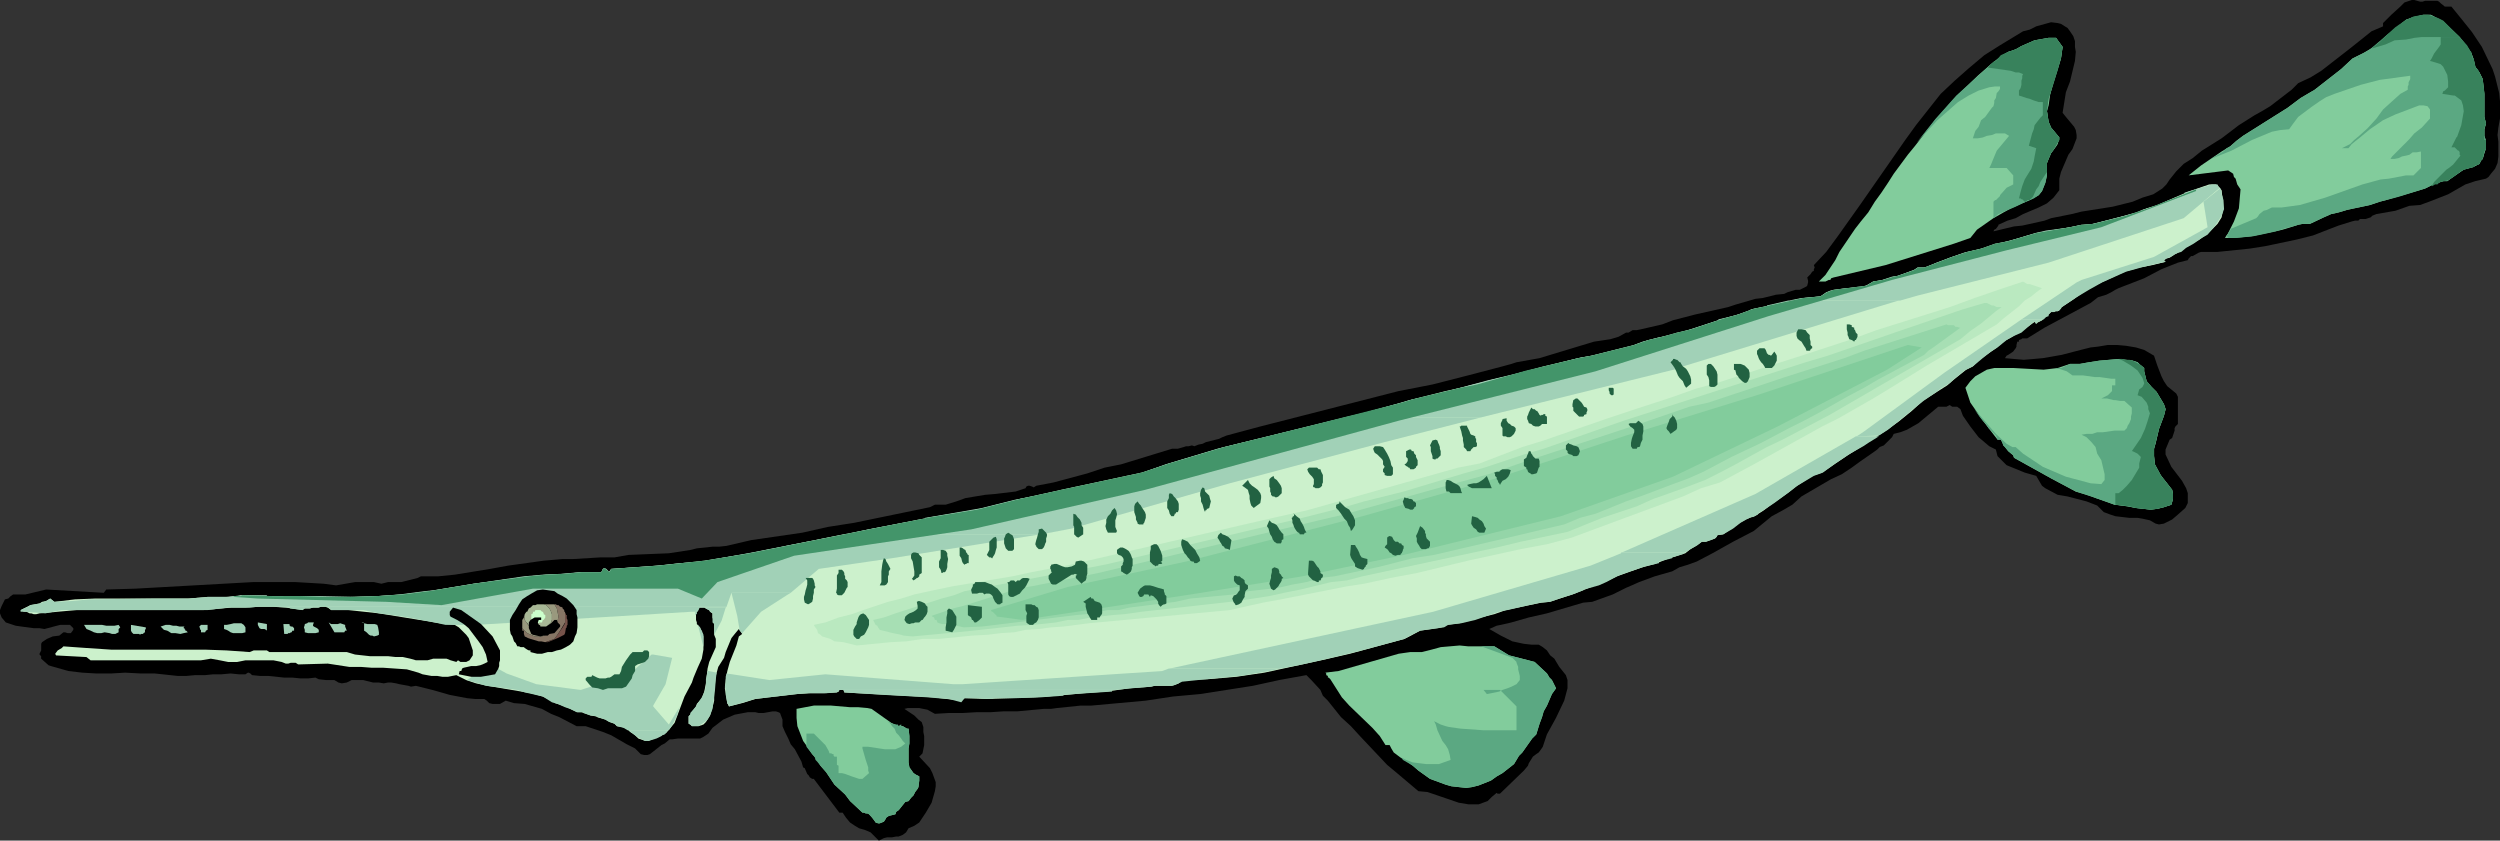 <?xml version="1.0" encoding="UTF-8" standalone="no"?>
<svg
   version="1.0"
   width="129.766mm"
   height="43.633mm"
   id="svg126"
   sodipodi:docname="Gar.wmf"
   xmlns:inkscape="http://www.inkscape.org/namespaces/inkscape"
   xmlns:sodipodi="http://sodipodi.sourceforge.net/DTD/sodipodi-0.dtd"
   xmlns="http://www.w3.org/2000/svg"
   xmlns:svg="http://www.w3.org/2000/svg">
  <rect width="100%" height="100%" fill="#333333" stroke="none"/>
  <sodipodi:namedview
     id="namedview126"
     pagecolor="#ffffff"
     bordercolor="#000000"
     borderopacity="0.25"
     inkscape:showpageshadow="2"
     inkscape:pageopacity="0.0"
     inkscape:pagecheckerboard="0"
     inkscape:deskcolor="#d1d1d1"
     inkscape:document-units="mm" />
  <defs
     id="defs1">
    <pattern
       id="WMFhbasepattern"
       patternUnits="userSpaceOnUse"
       width="6"
       height="6"
       x="0"
       y="0" />
  </defs>
  <path
     style="fill:#000000;fill-opacity:1;fill-rule:evenodd;stroke:none"
     d="m 480.921,1.292 2.101,2.584 1.939,2.423 1.939,2.907 2.101,4.361 0.485,1.454 0.808,3.23 0.162,1.615 v 3.392 l -0.323,1.777 -0.162,1.454 0.162,1.292 v 2.907 l -0.162,1.292 -0.485,1.131 -0.808,0.969 -0.485,0.646 -0.485,0.323 -2.101,0.485 -1.939,0.646 -3.394,1.938 -3.717,1.454 -1.778,0.646 -2.101,0.162 -2.747,0.969 -3.717,0.646 -0.808,0.323 -0.323,0.323 -0.97,0.323 h -0.485 -0.485 -0.162 l -0.323,0.323 h -0.646 l -0.646,0.162 -2.586,0.808 -2.101,0.808 -2.909,1.131 -3.232,0.808 -6.141,1.292 -3.07,0.485 -6.302,0.646 h -3.232 l -0.485,0.162 -1.131,0.646 h -0.323 l -0.485,0.485 -0.162,0.323 -1.939,0.485 -3.232,1.292 -3.394,1.777 -5.01,1.938 -0.646,0.323 -0.808,0.485 -0.97,0.485 -1.616,0.485 -1.454,1.131 -9.05,4.846 -3.394,2.1 h -0.97 l -0.162,0.162 -0.485,0.162 v 0.323 h -0.323 l -0.162,0.646 v 0.323 l -0.162,0.323 -0.485,0.646 -0.485,0.323 -0.485,0.323 -0.323,0.162 -0.323,0.485 1.778,0.162 1.939,0.162 1.939,-0.162 1.778,-0.162 3.717,-0.646 3.717,-0.969 1.939,-0.485 1.454,-0.162 1.939,-0.323 h 1.778 l 1.778,0.162 1.939,0.323 1.616,0.485 1.939,1.131 0.323,0.969 0.323,0.969 0.808,2.1 0.485,0.969 0.646,0.969 1.778,1.454 0.323,0.646 v 0.646 4.684 l -0.485,0.485 -0.162,0.323 v 0.485 l -0.485,1.454 -0.485,0.323 -0.808,1.938 v 0.969 l 1.131,2.423 2.101,2.746 0.808,1.454 0.323,0.969 v 0.808 1.131 l -0.485,0.969 -1.454,1.292 -1.131,0.969 -1.616,0.808 -0.97,0.162 -0.646,-0.162 -1.131,-0.646 -1.454,-0.323 -0.97,-0.162 h -1.616 l -2.747,-0.323 -0.97,-0.323 -1.293,-0.485 -1.293,-1.292 -2.101,-0.808 -3.717,-0.969 -1.939,-0.323 -2.424,-1.292 -0.646,-0.485 -1.131,-1.938 -2.262,-0.646 -3.555,-1.454 -1.778,-1.777 -0.323,-1.292 -1.293,-0.646 -2.101,-1.777 -1.616,-2.1 -1.454,-2.1 -0.485,-1.292 -0.646,-0.485 h -0.485 -0.485 l -0.485,-0.323 -0.646,0.323 h -1.616 l -3.878,3.23 -2.262,1.292 -1.293,0.485 -1.293,0.323 -0.323,0.646 -1.616,1.615 -0.808,0.323 -0.485,0.485 -1.131,0.808 -2.101,1.454 -1.778,1.292 -1.939,1.292 -2.101,0.969 -5.818,3.392 -1.778,1.615 -1.939,1.131 -2.101,1.131 -3.555,2.907 -4.04,2.1 -4.04,2.261 -3.07,1.615 -1.778,0.646 -1.616,0.485 -1.454,0.808 -3.394,0.969 -3.07,1.131 -1.454,0.646 -1.131,0.485 -2.586,1.292 -4.04,1.454 -1.778,0.162 -7.11,2.1 -3.555,0.808 -3.394,0.969 -0.646,0.162 -1.454,0.323 -0.808,0.162 -1.454,0.646 1.131,0.646 1.131,0.646 2.262,1.131 2.262,0.485 1.454,0.162 h 1.454 l 0.808,0.485 0.808,0.646 0.646,0.969 0.808,0.646 0.97,1.615 0.646,0.808 0.646,0.808 0.323,0.969 v 1.615 l -0.646,2.423 -1.616,3.392 -1.778,3.23 -0.808,2.423 -0.323,0.485 -0.485,0.646 -0.485,0.323 -0.646,0.485 -0.808,1.292 -0.162,0.485 -0.808,0.969 -4.686,4.523 h -0.485 l -0.162,-0.162 -0.97,0.808 -0.808,0.808 -1.778,0.646 h -1.939 l -1.939,-0.323 -6.141,-2.1 -1.778,-0.162 -4.202,-3.553 -1.939,-1.615 -5.333,-5.653 -1.778,-1.938 -1.939,-1.777 -2.586,-3.23 -0.97,-0.969 -0.485,-1.131 -1.778,-1.938 -0.97,-0.969 -5.333,0.969 -5.171,1.131 -5.171,0.808 -5.171,0.808 -5.333,0.485 -5.333,0.808 -5.333,0.485 -5.333,0.485 h -1.131 -0.97 l -4.686,0.485 -1.131,0.162 h -1.454 l -5.171,0.485 h -2.747 l -2.424,0.162 h -2.747 l -2.747,0.162 h -2.747 l -2.747,0.162 -1.454,-0.808 -1.616,-0.323 h -2.262 l -0.646,0.162 1.939,1.292 0.808,0.808 0.646,0.485 0.162,0.485 0.162,0.485 v 0.969 l 0.162,0.808 v 1.777 l -0.323,1.615 -0.646,0.646 2.101,2.261 0.485,0.969 0.646,1.777 v 0.808 l -0.162,0.969 -0.646,2.261 -1.131,1.938 -1.293,1.938 -0.97,0.646 -1.131,0.485 -0.485,0.808 -0.646,0.485 -0.808,0.323 h -0.485 l -0.808,0.162 h -0.97 l -0.646,0.162 -0.97,0.485 -1.616,-1.615 -1.131,-0.485 -1.131,-0.323 -0.808,-0.485 -0.97,-0.646 -0.808,-0.969 -0.646,-0.969 h -0.646 l -5.01,-6.622 h -0.323 l -0.485,-0.323 -0.162,-0.323 -0.323,-0.323 -0.485,-1.131 -0.323,-0.162 -0.323,-1.131 -1.293,-2.423 -0.808,-0.969 -0.485,-1.131 -0.646,-1.292 -0.485,-1.131 v -1.292 l -0.485,-1.292 -0.323,-0.162 -0.485,-0.162 h -0.646 l -1.778,0.323 h -0.97 l -0.646,-0.162 h -1.454 l -2.586,0.485 -2.262,0.969 -2.101,1.615 -0.808,1.131 -0.97,0.646 -0.646,0.323 h -0.646 -0.97 -2.747 l -1.131,0.162 h -0.485 l -0.97,0.808 -0.646,0.323 -2.262,1.777 -0.485,0.162 h -0.646 l -0.646,-0.162 -1.131,-1.131 -1.616,-0.808 -3.07,-1.777 -1.616,-0.646 -3.394,-1.131 h -1.778 l -3.394,-1.777 -1.616,-0.646 -1.778,-0.969 -3.394,-0.969 -2.101,-0.162 -1.616,-0.485 -1.131,0.646 h -0.646 -0.646 -0.162 l -0.646,-0.162 -0.485,-0.485 -0.485,-0.323 h -1.778 l -1.616,-0.162 -3.394,-0.646 -3.394,-0.969 -3.232,-0.808 -0.97,0.162 -0.485,-0.162 -1.778,-0.323 -0.646,-0.162 -0.97,-0.162 h -0.646 l -0.808,0.162 -0.97,-0.162 h -1.131 l -1.939,-0.485 h -2.262 l -0.97,0.485 -0.97,0.162 -0.646,-0.162 -0.808,-0.485 h -1.616 l -1.454,-0.162 -0.646,-0.323 -1.454,0.162 h -1.454 l -1.616,-0.162 h -1.616 l -3.07,-0.323 h -1.616 l -1.616,-0.162 -0.323,-0.323 -0.323,-0.162 h -0.162 l -0.485,0.323 h -1.293 l -1.616,-0.162 -1.778,0.162 h -1.616 l -1.616,0.162 h -1.939 l -1.778,0.162 h -1.616 l -4.525,-0.485 h -2.747 l -3.07,-0.162 -2.747,0.162 h -2.909 l -2.747,-0.162 -2.747,-0.323 -3.394,-0.969 -0.485,-0.162 -1.454,-1.292 v -0.485 L 7.757,128.408 v -0.162 L 8.08,127.6 v -1.292 l 0.162,-0.323 0.97,-0.646 1.131,-0.485 1.293,-0.162 0.808,-0.646 h 0.323 l 0.485,0.162 h 0.646 l 0.485,-0.646 v -0.323 l -0.646,-0.646 h -1.939 l -0.646,0.162 -2.424,0.646 -0.97,-0.162 H 6.626 L 4.202,122.916 3.07,122.754 2.101,122.431 1.131,122.108 0.323,121.139 0,120.332 v -0.646 l 0.323,-0.808 0.646,-1.292 0.646,-0.162 0.485,-0.485 0.485,-0.323 h 2.424 l 4.04,-0.969 11.312,0.646 0.485,-0.646 5.656,-0.162 23.109,-1.292 h 8.403 l 5.494,0.323 2.424,0.323 3.717,-0.646 h 3.717 l 1.454,0.323 1.293,-0.323 h 0.808 0.97 0.808 l 3.232,-0.808 0.646,-0.323 h 3.394 l 3.232,-0.323 6.949,-1.131 3.555,-0.646 6.949,-0.969 3.717,-0.323 h 2.101 l 5.333,-0.323 h 2.747 l 2.747,-0.485 7.918,-0.323 4.202,-0.646 1.293,-0.323 3.07,-0.323 h 1.293 l 1.454,-0.162 4.848,-1.131 10.019,-1.454 5.01,-1.131 5.171,-0.808 14.867,-3.069 0.97,-0.485 h 2.101 l 2.101,-0.646 1.778,-0.646 3.878,-0.646 1.939,-0.162 4.04,-0.485 1.939,-0.646 0.162,-0.323 0.323,-0.162 h 0.323 l 0.485,0.162 0.323,0.162 0.485,-0.323 3.394,-0.646 6.626,-1.777 3.394,-1.131 3.232,-0.646 10.019,-3.069 h 0.485 0.646 l 1.131,-0.323 0.485,-0.162 h 0.485 l 0.646,-0.162 0.485,0.162 0.808,-0.323 0.808,-0.162 0.646,-0.323 2.586,-0.646 0.646,-0.323 0.808,-0.323 6.626,-1.777 27.149,-6.945 6.626,-1.292 6.949,-1.777 6.787,-1.777 1.778,-0.485 0.97,-0.323 4.525,-0.808 10.666,-3.23 3.232,-0.485 1.616,-0.485 1.454,-0.808 h 0.485 l 0.808,-0.485 h 0.808 l 0.808,-0.162 2.101,-0.485 2.101,-0.485 2.101,-0.808 4.363,-1.131 6.464,-1.454 1.454,-0.485 3.878,-1.131 1.454,-0.162 2.586,-0.646 1.616,-0.162 0.646,-0.323 1.616,-0.485 h 0.808 l 1.293,-0.646 0.162,-0.162 0.162,-0.646 V 55.078 L 354.55,54.432 l 0.485,-0.485 0.162,-0.162 0.323,-0.485 0.323,-0.162 V 52.817 l 0.162,-0.323 -0.162,-0.485 2.424,-2.584 2.262,-3.069 4.363,-6.138 8.888,-12.76 2.101,-2.907 4.848,-6.138 2.747,-2.584 2.747,-2.423 3.07,-2.584 3.07,-1.938 4.525,-2.746 1.293,-0.323 1.293,-0.646 2.909,-0.808 1.293,0.162 0.646,0.162 1.293,0.808 0.485,0.646 0.646,0.969 0.323,0.969 v 1.131 l 0.162,0.969 -0.162,1.777 -0.97,4.038 -0.808,2.1 -0.646,4.038 0.646,0.808 1.616,1.938 0.323,0.646 0.162,0.969 v 0.646 l -0.808,2.1 -0.808,1.131 -1.454,3.392 -0.323,1.292 v 1.131 1.131 l -1.131,1.454 -1.293,1.131 -1.616,0.808 -3.07,1.292 -1.454,0.808 -1.616,0.485 -1.778,0.808 v 0.162 l -0.485,0.646 -0.323,0.162 -0.162,0.323 4.04,-0.969 1.616,-0.162 4.363,-0.969 1.293,-0.485 4.04,-0.808 1.939,-0.485 6.141,-0.969 3.878,-0.969 1.939,-0.808 2.101,-0.646 1.778,-1.131 0.808,-0.808 0.646,-0.969 1.293,-1.615 1.454,-1.454 1.778,-1.131 1.778,-1.454 3.878,-2.423 3.394,-2.584 3.07,-1.938 1.454,-0.808 1.616,-0.969 4.202,-3.23 1.293,-1.292 2.424,-1.131 2.101,-1.292 5.818,-4.523 4.04,-3.23 2.262,-0.969 V 4.523 l 0.808,-0.808 0.808,-0.808 1.778,-1.615 0.808,-0.808 L 473.164,0 h 0.485 l 1.131,0.323 h 0.485 l 0.485,-0.162 h 2.424 l 0.323,0.162 0.323,0.323 0.808,0.646 h 0.646 z"
     id="path1" />
  <path
     style="fill:#82cc9c;fill-opacity:1;fill-rule:evenodd;stroke:none"
     d="m 485.607,13.083 0.808,1.131 0.646,1.292 0.323,2.907 v 4.523 l 0.323,1.292 -0.323,1.131 v 1.292 l 0.323,0.969 v 1.454 l -0.323,0.969 -0.323,1.131 -0.323,0.323 -0.323,0.646 -0.646,0.323 -0.646,0.323 -1.778,0.485 -0.485,0.323 -2.101,1.454 -0.646,0.485 h -0.808 l -1.939,0.646 -1.616,0.808 -7.11,2.1 -1.778,0.485 -1.939,0.646 -3.07,0.646 -1.454,0.323 -1.616,0.485 -1.454,0.323 -1.454,0.646 -2.747,1.292 h -0.646 -0.808 l -0.808,0.162 -0.485,0.162 -2.586,0.808 -3.07,0.646 -3.07,0.646 -3.394,0.323 h -1.778 l 0.646,-0.969 1.131,-2.261 0.97,-2.584 0.323,-3.715 -0.646,-0.969 -0.323,-1.131 -0.323,-0.323 -0.162,-0.646 -0.97,-0.646 -7.757,0.969 2.424,-1.938 4.04,-2.746 1.616,-0.969 1.293,-1.131 1.293,-0.969 8.726,-5.492 2.586,-1.938 2.747,-1.615 5.171,-4.038 2.262,-2.1 2.262,-1.131 2.424,-1.454 1.778,-1.777 2.262,-1.777 1.778,-1.454 1.293,-0.485 2.101,-0.485 h 1.454 l 2.424,1.292 3.232,3.069 1.616,2.1 0.646,0.969 0.485,1.292 z"
     id="path2" />
  <path
     style="fill:#82cc9c;fill-opacity:1;fill-rule:evenodd;stroke:none"
     d="m 404.646,9.207 -0.323,2.261 -1.454,4.523 -0.646,2.423 -0.323,2.261 -0.323,1.131 0.323,2.1 0.485,1.131 1.616,1.938 -0.323,1.292 -0.323,0.485 -0.485,0.646 -0.485,0.646 -0.485,1.131 -0.323,0.808 v 2.423 l -0.323,1.454 -0.646,1.615 -0.646,0.808 -1.778,0.969 -3.717,1.615 -3.394,1.938 -3.232,2.261 -1.293,1.615 -3.232,1.131 -13.413,4.199 -10.181,2.423 -0.485,0.162 -0.162,0.323 h -0.323 l -0.646,0.323 h -1.293 l 1.293,-1.292 0.97,-1.454 0.97,-1.454 0.808,-1.615 3.07,-4.523 1.131,-1.454 1.454,-1.777 1.293,-2.1 1.293,-1.777 1.293,-1.938 1.131,-1.777 2.747,-3.715 1.454,-1.777 3.878,-5.007 4.04,-4.523 4.363,-4.199 2.586,-2.261 2.262,-1.777 1.131,-0.646 1.454,-0.485 1.131,-0.646 2.586,-1.131 2.747,-0.485 h 1.454 z"
     id="path3" />
  <path
     style="fill:#ccf1cc;fill-opacity:1;fill-rule:evenodd;stroke:none"
     d="m 436.158,39.249 v 1.777 l -0.323,1.615 -0.808,1.292 -1.131,1.131 -1.293,1.131 -1.131,0.808 -1.454,0.808 -1.616,0.969 -0.323,0.323 -0.485,0.323 -0.323,0.162 -0.646,0.323 -0.485,0.323 -0.485,0.323 -0.646,0.162 -0.485,0.323 0.323,0.323 -2.586,0.646 -2.586,0.485 -2.909,0.808 -5.171,2.423 -2.424,1.292 -2.262,1.615 -2.424,1.615 -0.485,0.485 v 0.162 l -0.323,0.162 h -0.323 l -0.485,0.162 h -0.485 l -0.485,0.485 -0.323,0.323 -0.323,0.162 -0.646,0.646 -0.646,0.323 -0.485,0.323 -0.323,-0.323 -1.616,1.131 -1.454,0.969 -1.616,0.969 -1.454,0.808 -1.454,1.292 -1.616,1.131 -1.616,1.131 -1.293,1.292 -1.293,0.646 -2.424,1.938 -1.293,1.131 -4.848,3.069 -2.101,1.938 -2.586,2.1 -2.262,1.615 -5.171,3.392 -2.586,1.615 -5.01,3.392 -1.939,0.646 -3.232,2.1 -1.616,1.292 -3.232,2.261 -1.454,1.131 -1.778,1.131 -0.97,0.323 -0.808,0.323 -1.131,0.646 -1.616,1.131 -1.616,1.131 -1.131,0.162 -0.162,0.323 -0.323,0.323 -1.778,0.646 h -0.808 l -1.131,0.808 -1.131,0.646 -0.97,0.808 -3.555,1.131 -2.424,0.969 -2.424,0.646 -2.747,0.969 -2.262,0.808 -2.424,1.131 -3.07,1.131 -3.232,1.292 -4.525,1.454 -1.616,0.162 -6.949,1.454 -2.262,0.808 -4.686,1.131 -2.101,0.646 -2.586,0.323 -0.808,0.485 -4.363,0.646 -2.101,1.131 -0.97,0.485 -10.666,2.907 -5.656,1.292 -11.15,2.423 -5.494,0.808 -5.656,0.485 -5.01,0.162 -0.646,0.646 -0.808,0.323 -0.646,0.162 h -3.232 l -0.808,0.162 -4.202,0.323 -4.525,0.646 -4.525,0.323 -5.01,0.485 -4.525,0.323 -9.373,0.323 -4.363,-0.162 -0.646,0.485 -2.909,-0.323 -2.586,-0.323 -14.706,-0.808 -2.747,-0.162 -0.162,-0.485 h -0.808 l -0.162,0.323 -0.323,0.162 -2.586,0.162 h -2.747 l -2.586,0.162 -5.494,0.646 -2.586,0.323 -2.586,0.808 -2.586,0.646 -0.323,-0.646 -0.485,-2.907 0.162,-1.615 0.323,-1.777 0.485,-1.777 0.646,-1.615 0.646,-1.615 0.485,-1.777 0.646,-0.485 -0.646,-0.969 -0.808,0.969 -0.646,0.808 -1.131,2.746 -0.323,1.131 -1.131,1.777 -0.485,1.777 -0.323,3.23 v 1.615 l -0.323,1.292 -0.485,1.615 -0.808,1.292 -0.485,0.485 -0.97,0.323 h -0.97 -0.323 l -0.323,-0.323 -0.323,-0.162 v -1.454 l 0.323,-0.323 0.323,-0.485 0.808,-1.131 0.162,-0.485 0.97,-1.131 0.485,-1.292 0.323,-1.615 0.323,-2.907 0.323,-1.292 0.646,-1.454 0.646,-1.454 v -1.615 l -0.323,-0.808 v -0.969 -0.808 -0.646 l -0.323,-0.969 v -0.485 -0.323 l -0.485,-0.323 -0.162,-0.323 -0.97,-0.485 h -0.97 l -0.485,0.808 -0.162,0.485 v 1.131 l 0.162,0.485 v 0.323 l 0.646,0.646 0.323,0.969 0.323,0.808 v 2.584 l -0.323,1.777 -0.808,1.777 -0.808,1.938 -0.323,0.969 -1.454,2.746 -1.939,5.169 -1.616,1.938 -1.131,0.646 -1.293,0.485 -1.131,0.485 h -0.485 l -1.454,-0.485 -0.646,-0.646 -0.97,-0.646 -0.646,-0.646 -0.97,-0.323 -0.97,-0.162 -0.485,-0.485 -0.97,-0.323 -0.808,-0.485 -1.131,-0.323 -0.808,-0.323 -0.97,-0.162 -1.778,-0.646 h -0.808 l -2.101,-0.969 -0.808,-0.323 -1.454,-0.485 -0.646,-0.485 -1.778,-0.808 -2.262,-0.646 -8.565,-1.454 -2.262,-0.485 -1.939,-0.646 -1.939,-0.969 -1.616,0.323 h -1.131 l -0.97,-0.162 h -1.131 l -1.778,-0.323 -0.808,-0.323 -2.262,-0.646 -4.686,-0.323 h -2.262 l -2.101,-0.162 h -2.262 l -4.202,-0.646 -5.818,0.162 -0.485,-0.323 h -0.97 l -0.485,0.162 h -0.485 l -0.808,-0.323 -1.616,-0.323 h -5.494 l -1.616,0.323 h -1.778 l -1.616,-0.323 -1.778,-0.323 -1.939,0.323 H 17.776 l -0.808,-0.646 -5.979,-0.323 -0.162,-0.323 0.485,-0.646 0.808,-0.485 0.162,-0.162 0.162,-0.162 4.525,0.323 4.848,0.323 h 18.422 L 44.44,127.6 48.965,127.923 49.773,127.6 h 1.616 0.485 0.485 l 0.485,0.323 h 15.19 l 1.616,0.485 2.909,0.323 h 3.555 l 1.454,0.162 h 1.454 l 1.454,0.323 1.131,0.323 h 2.262 l 1.131,-0.323 h 2.586 l 0.808,0.323 1.131,0.323 0.323,-0.323 0.485,0.323 h 1.131 l 0.646,-0.323 0.323,-0.485 0.323,-0.485 V 127.6 l -0.808,-2.423 -0.485,-0.646 -1.454,-1.454 -0.808,-0.485 -2.909,-0.323 -11.958,-1.938 -5.979,-0.646 h -3.394 l -0.646,-0.485 -0.485,-0.162 h -0.808 l -0.646,0.162 h -0.97 l -0.646,0.162 h -0.97 l -0.485,0.323 -3.232,-0.485 -2.586,-0.162 h -2.586 l -2.747,0.162 h -2.747 l -5.494,0.485 H 15.029 l -7.272,0.646 -0.646,0.162 H 6.626 L 6.141,120.332 H 5.818 L 5.171,120.009 H 4.686 l -0.646,-0.323 1.939,-0.969 1.778,-0.323 0.485,-0.323 0.808,-0.162 0.808,-0.485 0.808,0.646 4.04,-0.485 3.878,-0.162 h 10.827 3.717 3.717 l 3.878,-0.323 h 0.97 2.747 l 2.101,-0.162 0.97,-0.162 5.979,0.162 h 5.333 l 5.171,0.162 h 4.848 l 5.171,-0.162 5.01,-0.323 5.171,-0.646 8.726,-1.454 10.827,-1.454 3.394,-0.323 3.555,-0.162 3.394,-0.323 h 3.878 l 0.323,-0.646 0.323,-0.162 0.646,0.646 0.323,0.162 0.323,-0.646 9.211,-0.646 9.05,-0.969 8.888,-1.454 17.614,-3.553 9.05,-1.777 9.05,-1.777 8.888,-1.454 8.403,-2.1 3.717,-0.808 4.363,-0.969 15.837,-3.392 5.333,-1.777 10.827,-3.23 27.149,-6.622 7.757,-2.1 2.101,-0.646 6.464,-1.615 2.909,-0.646 6.302,-1.615 3.394,-0.808 6.626,-1.777 6.787,-1.615 2.586,-0.485 8.403,-2.1 2.747,-0.969 2.747,-0.646 2.909,-0.808 2.747,-0.646 6.302,-2.1 2.909,-0.808 3.07,-1.131 3.07,-0.646 6.626,-1.454 3.394,-0.323 1.293,-0.808 1.293,-0.485 5.171,-0.646 1.293,-0.162 1.293,-0.808 1.939,-0.323 2.101,-0.646 0.808,-0.162 3.232,-1.131 0.646,-0.485 h 1.293 l 5.494,-2.1 2.909,-0.969 2.747,-0.646 2.747,-0.969 2.586,-0.485 5.494,-1.615 6.626,-1.131 2.262,-0.485 2.262,-0.162 8.726,-2.261 1.778,-0.808 2.101,-0.646 5.979,-2.584 4.202,-1.454 h 0.808 0.485 l 0.485,0.323 0.646,0.808 0.162,1.454 z"
     id="path4" />
  <path
     style="fill:#a1d1b7;fill-opacity:1;fill-rule:evenodd;stroke:none"
     d="m 435.512,36.988 -3.232,2.584 0.808,5.007 -10.504,5.815 -14.221,4.523 -0.97,0.485 -10.827,7.268 h 4.363 l 0.485,-0.485 0.485,-0.162 v -0.323 l 0.485,-0.485 h 0.646 l 0.162,-0.162 h 0.485 l 0.323,-0.162 0.323,-0.323 0.162,-0.323 2.909,-1.938 2.424,-1.454 2.586,-1.454 4.686,-2.1 2.909,-0.808 2.586,-0.646 2.262,-0.485 -0.323,-0.323 0.485,-0.323 0.808,-0.323 0.323,-0.162 0.485,-0.323 0.646,-0.323 0.646,-0.162 0.97,-0.808 1.454,-0.808 1.616,-1.131 1.131,-0.646 0.97,-1.131 0.162,-0.162 0.808,-1.131 0.808,-1.292 0.485,-1.292 -0.162,-1.938 -0.162,-0.646 -0.162,-0.323 v -0.323 -0.323 l -0.162,-0.162 v -0.323 z"
     id="path5" />
  <path
     style="fill:#a1d1b7;fill-opacity:1;fill-rule:evenodd;stroke:none"
     d="m 396.566,62.669 -15.19,10.499 -15.675,11.468 -1.454,0.969 4.363,-0.162 1.778,-1.131 2.586,-2.1 2.747,-2.261 1.616,-1.292 2.586,-1.777 0.808,-0.646 1.616,-0.969 1.293,-1.131 1.778,-1.454 1.616,-0.808 1.939,-1.615 1.616,-1.292 1.293,-0.808 1.778,-1.454 1.454,-0.808 1.454,-0.646 2.424,-2.1 h 0.97 l 0.646,-0.323 0.162,-0.162 z"
     id="path6" />
  <path
     style="fill:#a1d1b7;fill-opacity:1;fill-rule:evenodd;stroke:none"
     d="m 364.246,85.605 h -0.162 l -19.715,11.306 -26.179,11.468 h 12.443 l 1.293,-0.808 1.131,-0.646 0.808,-0.646 h 0.808 l 0.97,-0.323 0.808,-0.323 0.323,-0.323 0.162,-0.323 1.131,-0.162 1.939,-1.131 1.454,-1.131 1.131,-0.646 0.97,-0.485 h 0.323 l 0.97,-0.485 0.162,-0.323 1.131,-0.646 1.939,-1.292 3.07,-2.261 1.454,-1.131 3.232,-1.938 1.778,-0.646 2.424,-1.777 2.909,-1.938 2.586,-1.454 0.97,-0.646 2.101,-1.292 z"
     id="path7" />
  <path
     style="fill:#a1d1b7;fill-opacity:1;fill-rule:evenodd;stroke:none"
     d="m 318.028,108.379 v 0.162 l -5.979,2.423 -30.866,9.045 -51.712,11.145 h 21.816 l 4.202,-0.808 5.656,-1.292 5.979,-1.454 8.403,-2.261 1.131,-0.646 1.939,-0.969 3.555,-0.485 0.808,-0.162 h 0.323 l 0.808,-0.485 2.586,-0.323 2.747,-0.646 4.686,-1.615 1.616,-0.323 4.202,-0.969 2.262,-0.485 1.939,-0.162 2.262,-0.808 2.101,-0.646 2.101,-0.808 0.162,-0.162 2.909,-0.808 1.454,-0.646 2.424,-1.292 2.262,-0.808 2.909,-0.969 2.747,-0.646 v -0.323 l 2.586,-0.646 v -0.162 l 2.101,-0.646 0.485,-0.323 z"
     id="path8" />
  <path
     style="fill:#a1d1b7;fill-opacity:1;fill-rule:evenodd;stroke:none"
     d="m 127.825,128.408 -4.363,3.876 -9.534,3.069 -8.726,-1.131 -5.818,-2.1 -3.232,-1.777 -0.646,0.485 -3.878,2.584 3.717,1.131 3.717,0.485 2.424,0.323 1.454,0.485 3.555,0.808 1.778,1.131 1.131,0.323 1.454,0.646 0.97,0.323 1.293,0.646 h 0.162 1.131 v 0.162 l 1.454,0.485 1.293,0.162 v 0.162 l 0.646,0.162 0.97,0.323 0.485,0.323 1.293,0.485 0.485,0.485 1.293,0.323 0.808,0.485 h 0.162 7.918 l 0.646,-0.969 0.97,-1.938 0.323,-1.131 v -0.162 l 0.323,-0.646 -2.262,3.715 -3.07,-3.553 v -0.162 l 2.424,-4.199 1.293,-5.169 -3.717,-0.646 z"
     id="path9" />
  <path
     style="fill:#a1d1b7;fill-opacity:1;fill-rule:evenodd;stroke:none"
     d="m 229.31,131.153 -1.293,0.485 -39.107,2.584 h -1.939 l -25.048,-1.938 -10.989,1.131 -7.272,-1.131 -1.131,-0.162 -0.162,0.646 v 1.131 l -0.162,0.808 0.162,0.646 v 0.969 l 0.323,1.777 h 0.162 l 0.162,0.485 2.909,-0.808 2.101,-0.646 4.202,-0.485 4.202,-0.485 2.101,-0.162 h 3.555 l 2.101,-0.162 0.162,-0.162 h 0.162 l 0.162,-0.323 h 54.136 l 3.232,-0.323 3.878,-0.323 0.485,-0.162 h 3.555 l 0.485,-0.162 1.131,-0.485 0.323,-0.162 6.302,-0.646 5.171,-0.485 5.656,-0.969 2.262,-0.485 z"
     id="path10" />
  <path
     style="fill:#a1d1b7;fill-opacity:1;fill-rule:evenodd;stroke:none"
     d="m 399.152,63.154 h 0.162 v 0.323 h 0.162 0.162 v -0.323 h 0.162 z"
     id="path11" />
  <path
     style="fill:#a1d1b7;fill-opacity:1;fill-rule:evenodd;stroke:none"
     d="m 123.301,143.267 0.646,0.485 0.808,0.646 0.808,0.485 0.97,0.485 h 0.646 l 1.616,-0.485 0.97,-0.485 0.162,-0.162 0.485,-0.162 0.646,-0.808 z"
     id="path12" />
  <path
     style="fill:#a1d1b7;fill-opacity:1;fill-rule:evenodd;stroke:none"
     d="m 138.814,131.638 -0.323,1.615 v 1.131 l -0.162,0.969 -0.323,0.808 -0.323,0.646 -0.97,1.454 -0.162,0.323 -1.131,1.292 v 0.323 l -0.323,0.323 v 1.454 l 0.323,0.162 0.323,0.323 h 0.323 0.97 l 1.454,-0.969 0.323,-0.323 0.485,-0.808 0.485,-1.292 0.485,-3.715 0.162,-2.1 0.162,-1.292 -1.616,-0.323 z"
     id="path13" />
  <path
     style="fill:#a1d1b7;fill-opacity:1;fill-rule:evenodd;stroke:none"
     d="m 189.88,136.968 h 0.646 0.646 0.485 l 1.454,0.162 h 1.293 0.485 v -0.162 h 0.646 0.808 0.646 0.485 z"
     id="path14" />
  <path
     style="fill:#a1d1b7;fill-opacity:1;fill-rule:evenodd;stroke:none"
     d="m 165.478,135.353 0.162,0.485 7.757,0.485 8.726,0.485 1.778,0.162 2.262,0.162 2.424,0.646 0.646,-0.808 h 10.181 l 4.686,-0.162 4.525,-0.323 v -0.162 l 4.525,-0.323 5.01,-0.323 v -0.323 h 0.323 z"
     id="path15" />
  <path
     style="fill:#a1d1b7;fill-opacity:1;fill-rule:evenodd;stroke:none"
     d="m 433.896,36.18 -5.333,1.615 v 0.323 l -2.586,0.969 -3.07,1.292 -2.101,0.646 h -0.162 l -1.616,0.646 -3.394,0.969 -5.171,1.292 -2.747,0.323 -2.586,0.485 -3.717,0.485 -2.101,0.485 -3.717,1.131 -2.424,0.646 -2.424,0.646 v 0.162 l -2.586,0.646 -2.909,0.646 -2.747,0.969 -2.586,0.969 -2.262,0.969 h -0.162 -1.293 l -0.808,0.485 -3.07,1.131 -1.131,0.162 -1.939,0.646 -1.778,0.323 -1.454,0.808 -1.293,0.323 -2.262,0.162 -1.454,0.162 -1.939,0.323 -0.808,0.323 -1.131,0.808 -3.717,0.323 -2.424,0.485 h 21.816 l 3.394,-0.969 25.694,-6.461 26.502,-8.722 7.11,-5.976 -0.323,-0.162 v -0.162 l -0.162,-0.323 h -0.323 z"
     id="path16" />
  <path
     style="fill:#a1d1b7;fill-opacity:1;fill-rule:evenodd;stroke:none"
     d="m 350.833,58.954 -4.202,0.969 v 0.162 l -3.232,0.646 v 0.162 l -2.909,0.969 -3.394,0.808 v 0.162 l -5.979,1.938 -2.586,0.808 -3.232,0.646 -3.07,0.808 -2.101,0.808 -7.757,1.938 -2.101,0.323 -1.293,0.323 -10.989,2.746 -3.394,0.808 -2.747,0.646 -5.979,1.615 -3.717,0.969 -4.202,0.969 -1.454,0.323 -1.616,0.485 -6.949,1.938 -4.202,0.969 h 26.826 l 39.107,-9.691 v -0.162 l 42.824,-13.083 z"
     id="path17" />
  <path
     style="fill:#a1d1b7;fill-opacity:1;fill-rule:evenodd;stroke:none"
     d="m 263.731,81.89 -16.322,4.038 -8.565,2.1 -10.181,3.069 -4.848,1.777 -11.474,2.423 -5.333,1.131 -3.717,0.808 -4.202,0.808 -6.464,1.615 -1.778,0.323 -9.373,1.615 v 0.162 l -11.15,2.1 -4.363,0.969 h 38.299 l 5.979,-1.131 31.027,-8.884 29.734,-7.914 19.554,-5.007 z"
     id="path18" />
  <path
     style="fill:#a1d1b7;fill-opacity:1;fill-rule:evenodd;stroke:none"
     d="m 136.875,122.431 1.131,4.523 v -2.423 l -0.323,-0.808 -0.646,-0.969 z"
     id="path19" />
  <path
     style="fill:#a1d1b7;fill-opacity:1;fill-rule:evenodd;stroke:none"
     d="m 136.39,120.009 v 0.323 0.162 0.162 h 0.162 v 0.162 0.162 0.162 0.162 -0.808 h 0.162 v -0.162 -0.323 z"
     id="path20" />
  <path
     style="fill:#a1d1b7;fill-opacity:1;fill-rule:evenodd;stroke:none"
     d="m 138.168,119.201 0.808,0.485 h 0.162 l 0.162,0.323 0.485,0.323 v 0.323 1.454 l 0.323,0.323 v 0.646 0.323 1.131 l 1.454,-2.746 0.808,-2.584 z"
     id="path21" />
  <path
     style="fill:#a1d1b7;fill-opacity:1;fill-rule:evenodd;stroke:none"
     d="m 40.723,117.101 -3.555,0.323 h -4.686 -2.586 l -12.443,0.162 -3.394,0.323 -3.394,0.162 -0.808,-0.646 -0.808,0.485 -0.808,0.323 -0.485,0.162 -1.939,0.323 v 0.162 l -1.778,0.808 v 0.323 h 0.646 0.162 l 4.04,0.323 3.232,-0.646 h 3.232 25.371 l 4.04,-0.485 h 0.485 3.717 l 1.616,-0.162 h 91.95 l 0.97,-2.746 h 11.635 l 5.494,-4.684 14.382,-2.1 29.088,-4.684 h -38.299 l -10.019,1.938 -9.05,1.777 -9.05,1.615 -4.202,0.323 -4.525,0.485 -9.05,0.646 -0.485,0.646 v -0.162 l -0.485,-0.485 -0.323,-0.162 -0.323,0.162 -0.323,0.646 h -4.202 l -3.717,0.323 -3.555,0.162 -3.717,0.323 -9.858,1.454 -7.918,1.292 -1.616,0.162 -5.01,0.646 -4.04,0.323 -4.686,0.162 -7.11,-0.162 h -3.232 -6.949 v -0.162 h -3.394 -1.616 l -2.586,0.323 h -3.232 -0.485 z"
     id="path22" />
  <path
     style="fill:#a1d1b7;fill-opacity:1;fill-rule:evenodd;stroke:none"
     d="m 63.832,119.04 0.646,0.162 0.162,0.162 0.323,0.323 h 3.717 2.586 l 3.07,0.646 2.586,0.323 3.232,0.485 5.01,0.969 2.262,0.485 h 5.979 l 42.339,-2.584 h 1.131 v 0 l 0.323,-0.646 v -0.162 h 5.171 l 0.162,-0.162 z"
     id="path23" />
  <path
     style="fill:#a1d1b7;fill-opacity:1;fill-rule:evenodd;stroke:none"
     d="m 53.813,119.04 3.07,0.162 v 0.162 l 2.424,0.323 0.485,-0.323 h 0.97 l 0.646,-0.162 h 1.131 l 0.323,-0.162 z"
     id="path24" />
  <path
     style="fill:#a1d1b7;fill-opacity:1;fill-rule:evenodd;stroke:none"
     d="m 143.501,116.294 1.131,4.523 0.485,2.907 0.485,0.485 3.717,-4.199 5.01,-3.23 0.808,-0.485 z"
     id="path25" />
  <path
     style="fill:#ccf1cc;fill-opacity:1;fill-rule:evenodd;stroke:none"
     d="m 147.864,123.562 21.331,-6.461 33.451,-6.138 49.934,-11.306 36.522,-10.014 36.683,-12.76 37.491,-11.952 41.208,-13.891 3.878,1.292 -9.211,7.914 -30.058,18.736 -28.603,16.152 -31.35,11.952 -43.955,9.368 -28.765,5.169 -29.896,2.746 -21.331,1.938 -27.957,2.1 -7.272,-2.1 -0.162,-0.162 v -0.162 l -0.485,-0.162 -0.323,-0.485 -0.323,-0.485 v -0.485 l -0.485,-0.323 z"
     id="path26" />
  <path
     style="fill:#bae9c0;fill-opacity:1;fill-rule:evenodd;stroke:none"
     d="m 159.661,122.593 2.262,-0.485 2.586,-0.969 2.586,-0.646 2.262,-0.808 2.424,-0.808 2.424,-0.808 2.586,-0.646 2.586,-0.808 3.717,-0.808 3.878,-0.808 11.635,-1.938 3.717,-0.808 7.595,-1.454 34.906,-8.076 5.656,-1.292 5.818,-1.292 29.734,-8.399 4.202,-0.808 8.403,-3.23 4.202,-1.292 12.605,-4.361 4.363,-1.454 8.403,-2.746 4.525,-1.615 4.202,-1.131 8.888,-2.907 8.565,-2.746 8.888,-2.907 4.848,-1.777 14.382,-4.523 4.848,-1.777 4.686,-1.615 4.848,-1.615 0.808,0.485 h 0.485 l 2.424,0.808 -1.131,0.808 -0.97,0.808 -1.293,0.808 -1.131,1.131 -3.07,2.423 -1.293,1.131 -13.736,8.076 -6.787,4.199 -3.717,2.261 -6.787,3.876 -3.232,1.615 -13.413,7.43 -6.626,3.553 -3.717,1.131 -3.555,1.615 -21.816,8.076 -4.848,1.292 -5.171,0.969 -5.171,1.131 -5.171,1.131 -10.019,2.423 -5.171,0.969 -5.171,1.131 -3.232,0.485 -13.09,2.584 -3.555,0.646 -2.909,0.646 -3.555,0.808 -27.634,2.584 -5.01,0.646 -2.424,0.162 -2.424,0.323 -2.586,0.162 -2.262,0.485 -2.586,0.162 -2.586,0.323 -3.07,0.162 -6.464,0.646 h -3.232 l -3.232,0.485 -3.07,0.162 -6.626,0.646 -2.586,-0.646 -1.778,-0.162 -0.808,-0.485 -1.616,-0.485 -0.323,-0.323 -0.485,-0.323 -0.162,-0.646 -0.485,-0.646 z"
     id="path27" />
  <path
     style="fill:#a7dfb4;fill-opacity:1;fill-rule:evenodd;stroke:none"
     d="m 171.296,121.624 2.101,-0.485 2.262,-0.808 9.05,-2.907 2.424,-0.646 2.101,-0.808 24.886,-4.684 3.232,-0.646 31.997,-7.591 5.494,-1.292 8.888,-2.261 3.878,-1.131 7.757,-1.938 11.797,-3.553 4.04,-1.131 7.757,-2.584 3.878,-1.131 15.675,-5.492 35.714,-11.468 4.363,-1.292 8.888,-3.069 4.202,-1.454 13.251,-4.523 4.363,-1.292 h 0.485 l 0.97,0.485 h 0.323 l 0.646,0.323 h 0.646 0.323 l -1.131,0.808 -2.909,2.423 -2.101,1.454 -0.97,0.808 -0.97,0.808 -25.694,14.86 -9.211,4.846 -3.07,1.454 -3.232,1.777 -2.909,1.615 -3.07,1.615 -2.909,1.454 -3.394,1.292 -3.555,1.292 -3.232,1.131 -3.232,1.454 -6.787,2.261 -6.787,2.746 -9.211,1.938 -4.686,1.131 -26.341,5.653 -3.07,0.808 -3.07,0.323 -5.979,1.454 -3.232,0.646 -2.909,0.646 -6.302,0.969 -15.837,1.777 -2.909,0.323 -3.394,0.485 -2.262,0.162 -4.363,0.485 -2.424,0.485 h -2.101 l -2.262,0.485 -4.525,0.485 -3.07,0.162 -8.726,0.969 -3.232,0.323 -8.565,0.808 -1.778,-0.162 -0.485,-0.162 -1.616,-0.323 -2.586,-0.646 -0.323,-0.485 -0.162,-0.323 -0.323,-0.162 z"
     id="path28" />
  <path
     style="fill:#94d5a8;fill-opacity:1;fill-rule:evenodd;stroke:none"
     d="m 182.769,120.816 4.202,-1.454 1.939,-0.485 8.242,-2.584 2.101,-0.808 3.232,-0.485 12.928,-2.584 9.534,-2.261 29.088,-6.945 4.686,-1.131 4.848,-1.131 21.331,-5.976 3.555,-0.969 3.555,-0.969 3.717,-1.292 3.717,-1.292 21.17,-6.945 10.827,-3.715 3.717,-0.808 14.544,-4.846 4.04,-1.292 8.08,-2.584 3.878,-1.454 16.16,-5.169 0.323,0.162 h 0.323 0.485 0.323 l 0.323,0.323 h 0.323 l 0.485,0.162 h 0.162 l -5.333,3.876 -0.97,0.646 -0.808,0.808 -9.05,4.846 -2.747,1.615 -3.07,1.615 -5.979,3.392 -2.747,1.454 -2.909,1.454 -2.747,1.454 -2.747,1.454 -5.818,2.746 -2.747,1.454 -2.747,1.454 -2.909,1.292 -3.07,1.131 -5.979,2.261 -3.232,1.131 -5.979,2.423 -3.07,0.808 -3.07,1.292 -4.202,0.969 -4.04,0.969 -17.291,4.038 -4.202,0.646 -4.363,1.131 -2.586,0.646 -8.403,1.777 -2.747,0.323 -2.747,0.808 -2.747,0.485 -2.747,0.646 -5.818,0.646 -2.909,0.646 -8.565,0.808 -2.909,0.646 -9.05,1.131 -2.101,0.485 h -2.101 l -4.202,0.808 -1.939,0.162 -18.584,2.261 -3.555,0.162 -1.454,-0.323 h -0.646 l -1.454,-0.323 h -0.646 l -0.646,-0.162 -0.323,-0.162 -0.162,-0.485 h -0.323 l -0.162,-0.485 -0.323,-0.162 z"
     id="path29" />
  <path
     style="fill:#82cc9c;fill-opacity:1;fill-rule:evenodd;stroke:none"
     d="m 194.405,119.686 15.029,-4.523 23.27,-5.007 34.582,-8.884 25.694,-7.268 26.018,-8.561 26.179,-8.076 29.088,-9.691 2.747,0.485 -6.787,4.361 -21.493,11.145 -20.523,9.853 -21.978,7.753 -30.866,7.591 -19.877,4.199 -20.846,3.392 -14.706,2.261 -19.392,2.907 -4.848,-0.646 h -0.162 v -0.162 l -0.162,-0.162 -0.162,-0.162 -0.162,-0.162 -0.323,-0.323 h -0.162 z"
     id="path30" />
  <path
     style="fill:#226242;fill-opacity:1;fill-rule:evenodd;stroke:none"
     d="m 364.408,65.577 v 0.323 0.162 l -0.162,0.323 -0.162,0.323 h -0.162 l -0.162,0.323 -0.485,-0.323 -0.485,-0.162 -0.162,-0.485 -0.162,-0.323 v -0.485 l -0.162,-0.646 v -0.323 -0.485 -0.162 h 0.485 l 0.485,0.162 v 0.323 l 0.485,0.162 v 0.323 l 0.162,0.162 0.162,0.485 z"
     id="path31" />
  <path
     style="fill:#226242;fill-opacity:1;fill-rule:evenodd;stroke:none"
     d="m 355.52,67.999 v 0.323 l -0.323,0.162 v 0.162 l -0.162,0.162 h -0.323 -0.162 -0.162 l -0.162,-0.485 -0.323,-0.485 -0.485,-0.808 -0.485,-0.323 -0.323,-0.323 -0.162,-0.485 v -0.646 l 0.323,-0.646 h 0.646 l 0.808,0.162 0.323,0.485 0.485,0.485 v 0.646 l 0.162,0.646 v 0.646 z"
     id="path32" />
  <path
     style="fill:#226242;fill-opacity:1;fill-rule:evenodd;stroke:none"
     d="m 348.086,68.969 0.323,0.485 0.162,0.323 v 0.162 0.323 0.323 0.162 l -0.162,0.323 -0.162,0.323 -0.162,0.323 -0.162,0.162 -0.323,0.323 h -0.162 -0.323 -0.162 -0.323 -0.323 l -0.162,-0.323 -0.323,-0.485 -0.323,-0.323 -0.323,-0.485 -0.162,-0.323 -0.162,-0.485 -0.162,-0.323 v -0.646 l 0.162,-0.162 0.162,-0.162 0.162,-0.162 h 0.323 v 0 h 0.485 0.162 l 0.162,0.162 0.162,0.323 0.162,0.485 0.323,0.323 h 0.162 l 0.323,0.162 0.162,-0.162 z"
     id="path33" />
  <path
     style="fill:#226242;fill-opacity:1;fill-rule:evenodd;stroke:none"
     d="m 331.764,75.268 -0.97,0.808 -0.323,-0.485 -0.323,-0.808 -0.646,-0.646 -0.323,-0.485 -0.323,-0.808 -0.323,-0.646 -0.323,-0.485 -0.485,-0.646 0.485,-0.485 v -0.162 h 0.323 l 0.323,0.162 h 0.162 l 0.162,0.162 0.323,0.323 h 0.162 l 0.162,0.323 0.323,0.485 0.646,0.485 0.323,0.485 0.162,0.323 0.323,0.646 0.162,0.646 z"
     id="path34" />
  <path
     style="fill:#82cc9c;fill-opacity:1;fill-rule:evenodd;stroke:none"
     d="m 420.644,72.199 v 0.646 l 0.485,1.938 0.97,1.131 0.97,0.969 1.454,2.423 0.323,0.969 -0.323,1.292 -0.97,2.584 -0.646,2.746 -0.323,1.131 v 1.454 l 0.162,1.615 1.131,2.1 0.485,0.646 0.646,0.808 1.131,1.454 0.162,0.808 v 0.969 l -0.323,1.131 -1.454,0.485 -1.293,0.323 -1.293,0.162 -2.909,-0.323 -1.616,-0.323 -2.586,-0.323 -5.01,-1.777 -2.586,-0.808 -4.848,-2.584 -7.272,-4.038 -0.162,-0.485 -0.97,-0.808 -0.646,-0.808 -0.323,-0.323 -0.162,-0.485 -0.323,-0.646 h -0.646 l -2.747,-3.553 -2.586,-3.715 -0.97,-2.907 0.97,-1.292 0.97,-0.969 1.131,-0.646 1.131,-0.646 1.454,-0.323 h 1.293 1.293 1.293 l 2.909,0.162 2.909,0.162 2.747,-0.323 2.424,-0.808 h 1.939 l 1.778,-0.323 2.101,-0.323 1.939,-0.162 1.778,-0.162 2.747,0.323 0.97,0.323 0.646,0.646 z"
     id="path35" />
  <path
     style="fill:#226242;fill-opacity:1;fill-rule:evenodd;stroke:none"
     d="m 342.915,74.783 -0.323,0.323 h -0.323 l -0.485,-0.323 -0.323,-0.323 -0.323,-0.323 -0.162,-0.323 -0.323,-0.323 -0.162,-0.646 v -0.162 l -0.323,-0.162 V 72.361 72.199 71.876 71.714 71.391 h 0.808 0.485 l 0.808,0.323 0.485,0.485 0.323,0.323 0.162,0.646 v 0.808 z"
     id="path36" />
  <path
     style="fill:#226242;fill-opacity:1;fill-rule:evenodd;stroke:none"
     d="m 336.936,75.268 v 0.162 l -0.162,0.162 -0.162,0.162 -0.323,0.162 h -0.162 -0.162 -0.323 l -0.323,-0.162 V 75.268 74.622 l -0.162,-0.646 -0.323,-0.485 V 72.684 72.199 71.714 l 0.323,-0.323 h 0.485 l 0.485,0.485 0.323,0.485 0.323,0.485 0.162,0.646 v 0.485 0.646 z"
     id="path37" />
  <path
     style="fill:#226242;fill-opacity:1;fill-rule:evenodd;stroke:none"
     d="m 316.574,76.56 v 0.808 l -0.162,0.162 h -0.323 l -0.162,-0.162 -0.162,-0.162 V 76.883 l -0.162,-0.323 v -0.323 -0.162 h 0.162 0.162 0.485 v 0 l 0.162,0.162 v 0.162 z"
     id="path38" />
  <path
     style="fill:#226242;fill-opacity:1;fill-rule:evenodd;stroke:none"
     d="m 311.241,79.952 0.162,0.323 v 0.323 l -0.162,0.323 v 0.323 l -0.485,0.162 v 0.162 l -0.162,0.162 h -0.323 -0.485 l -0.323,-0.323 -0.162,-0.162 -0.323,-0.323 -0.323,-0.323 v -0.646 l -0.162,-0.162 v -0.485 l 0.162,-0.808 0.485,-0.323 h 0.323 l 0.323,0.323 0.485,0.485 0.323,0.485 0.162,0.323 z"
     id="path39" />
  <path
     style="fill:#226242;fill-opacity:1;fill-rule:evenodd;stroke:none"
     d="m 302.353,81.567 v -0.162 h 0.162 0.162 l 0.162,-0.162 h 0.323 v 0.323 l 0.323,0.162 v 0.162 0.162 0.323 0.162 0.485 0.162 h -0.323 -0.646 l -0.323,0.323 -0.323,0.162 h -0.323 -0.323 l -0.485,-0.162 -0.323,-0.323 -0.485,-0.162 -0.162,-0.485 -0.162,-0.323 V 81.729 l 0.162,-0.323 0.162,-0.485 0.162,-0.323 0.162,-0.323 0.162,-0.323 0.323,0.323 h 0.323 l 0.323,0.323 h 0.162 l 0.323,0.485 0.162,0.323 z"
     id="path40" />
  <path
     style="fill:#226242;fill-opacity:1;fill-rule:evenodd;stroke:none"
     d="m 328.856,84.313 -1.131,0.808 -0.323,-0.485 -0.323,-0.323 -0.162,-0.323 0.162,-0.485 0.323,-0.808 0.162,-0.485 0.485,-0.485 0.162,-0.485 v 0.323 l 0.323,0.323 0.162,0.323 0.162,0.323 0.162,0.646 v 0.485 0.323 z"
     id="path41" />
  <path
     style="fill:#226242;fill-opacity:1;fill-rule:evenodd;stroke:none"
     d="m 297.02,85.121 -0.323,0.323 -0.162,0.162 -0.323,0.162 h -0.162 -0.323 l -0.323,-0.162 h -0.485 l -0.162,-0.162 v -0.646 -0.485 -0.323 l -0.323,-0.485 v -0.485 l 0.323,-0.646 v -0.162 l 0.808,-0.162 v 0.485 l 0.323,0.485 0.323,0.162 0.323,0.323 0.485,0.162 0.323,0.323 v 0.485 z"
     id="path42" />
  <path
     style="fill:#226242;fill-opacity:1;fill-rule:evenodd;stroke:none"
     d="m 321.745,87.543 -0.162,0.162 h -0.162 -0.162 l -0.162,0.323 h -0.162 -0.162 -0.162 -0.323 l -0.323,-0.485 v -0.646 l 0.162,-0.808 0.162,-0.485 0.323,-0.808 v -0.485 l -0.323,-0.323 -0.485,-0.323 -0.323,-0.485 0.323,-0.162 h 0.162 0.162 0.485 0.323 l 0.323,-0.323 0.162,-0.162 0.808,0.646 0.162,0.485 v 0.323 0.646 l -0.162,0.808 v 0.808 l -0.323,0.646 z"
     id="path43" />
  <path
     style="fill:#226242;fill-opacity:1;fill-rule:evenodd;stroke:none"
     d="m 289.425,85.605 v 0.323 l 0.162,0.162 v 0.162 0.485 l 0.162,0.162 v 0.162 0.323 0.162 l -0.323,0.162 h -0.323 l -0.323,0.323 -0.162,0.162 -0.162,0.323 h -0.323 -0.323 l -0.162,-0.323 -0.485,-0.485 v -0.485 l -0.162,-0.808 v -0.485 l -0.162,-0.485 -0.162,-0.808 -0.162,-0.485 -0.162,-0.485 h 0.162 l 0.162,-0.162 h 0.162 0.162 0.162 0.485 0.162 v 0.162 l 0.162,0.323 0.162,0.323 0.162,0.323 0.162,0.485 0.162,0.162 0.485,0.162 z"
     id="path44" />
  <path
     style="fill:#226242;fill-opacity:1;fill-rule:evenodd;stroke:none"
     d="m 282.638,89.32 -0.162,0.162 -0.162,0.162 -0.162,0.162 -0.162,0.162 h -0.323 v 0.162 h -0.323 l -0.323,-0.162 v -0.485 l -0.162,-0.485 -0.162,-0.485 v -0.808 l -0.162,-0.323 0.162,-0.323 0.323,-0.646 0.646,-0.162 0.323,0.162 0.162,0.485 0.162,0.323 0.162,0.485 v 0.323 l 0.162,0.485 v 0.323 z"
     id="path45" />
  <path
     style="fill:#226242;fill-opacity:1;fill-rule:evenodd;stroke:none"
     d="m 309.787,88.997 -0.162,0.323 -0.323,0.162 h -0.162 -0.485 l -0.162,-0.162 -0.323,-0.162 h -0.162 l -0.323,-0.162 -0.162,-0.162 v -0.323 l -0.323,-0.323 v -0.162 -0.323 -0.323 l 0.323,-0.323 0.162,-0.162 0.162,0.162 0.485,0.162 0.323,0.162 0.646,0.162 0.323,0.162 0.162,0.323 0.162,0.485 z"
     id="path46" />
  <path
     style="fill:#226242;fill-opacity:1;fill-rule:evenodd;stroke:none"
     d="m 273.265,91.743 v 0.323 0.162 0.323 0.162 0.323 l -0.162,0.162 -0.162,0.162 h -0.162 -0.646 l -0.485,-0.162 v -0.323 l -0.323,-0.323 v -0.485 l 0.323,-0.485 -0.323,-0.485 v -0.646 l -0.162,-0.323 -0.323,-0.323 -0.323,-0.323 -0.323,-0.323 -0.485,-0.323 -0.162,-0.323 -0.162,-0.485 0.323,-0.485 h 0.97 l 0.646,0.162 0.323,0.485 0.485,0.808 0.323,0.646 0.323,0.808 0.162,0.808 z"
     id="path47" />
  <path
     style="fill:#226242;fill-opacity:1;fill-rule:evenodd;stroke:none"
     d="m 278.113,90.289 v 0.323 0.323 0.323 l -0.162,0.162 -0.162,0.162 v 0.162 l -0.485,0.323 h -0.162 -0.323 -0.162 l -0.162,-0.323 h -0.162 l -0.162,-0.162 -0.323,-0.162 -0.162,-0.162 -0.162,-0.162 0.323,-0.162 0.323,-0.485 v -0.485 l -0.323,-0.323 v -0.323 -0.323 -0.485 l 0.646,-0.323 h 0.323 l 0.162,0.323 h 0.323 l 0.162,0.485 0.323,0.323 v 0.323 l 0.162,0.323 z"
     id="path48" />
  <path
     style="fill:#226242;fill-opacity:1;fill-rule:evenodd;stroke:none"
     d="m 301.868,89.966 0.162,0.485 v 0.485 0.323 0.323 l -0.162,0.162 -0.162,0.485 -0.162,0.485 -0.162,0.162 -0.646,0.162 h -0.323 l -0.162,-0.162 -0.323,-0.162 -0.162,-0.162 -0.162,-0.485 h -0.162 v -0.323 l -0.485,-0.323 v -0.323 -0.646 -0.323 l 0.485,-0.323 0.162,-0.485 0.162,-0.323 0.162,-0.485 h 0.323 l 0.162,0.485 0.162,0.162 0.162,0.323 0.323,0.323 0.162,0.162 h 0.323 z"
     id="path49" />
  <path
     style="fill:#226242;fill-opacity:1;fill-rule:evenodd;stroke:none"
     d="m 259.529,93.681 v 0.323 0.323 0.323 l -0.162,0.323 v 0.323 l -0.162,0.162 -0.162,0.162 -0.323,0.162 h -0.323 v 0 h -0.323 l -0.162,-0.162 h -0.162 l -0.162,-0.162 v -0.162 l 0.162,-0.323 v -0.323 -0.323 -0.323 l -0.323,-0.485 -0.485,-0.485 -0.323,-0.485 -0.162,-0.485 0.323,-0.323 h 0.808 0.323 0.485 l 0.323,0.323 h 0.323 l 0.162,0.485 0.162,0.323 0.162,0.323 z"
     id="path50" />
  <path
     style="fill:#226242;fill-opacity:1;fill-rule:evenodd;stroke:none"
     d="m 296.374,92.227 -0.162,0.646 -0.162,0.323 -0.162,0.323 -0.323,0.323 -0.162,0.162 -0.646,0.323 -0.323,0.485 -0.162,0.323 -0.162,-0.323 -0.162,-0.162 -0.162,-0.485 -0.162,-0.162 v -0.323 l -0.323,-0.323 V 93.035 l -0.162,-0.323 0.485,-0.162 h 0.485 l 0.323,-0.323 0.323,-0.162 h 0.646 0.162 0.323 z"
     id="path51" />
  <path
     style="fill:#226242;fill-opacity:1;fill-rule:evenodd;stroke:none"
     d="m 250.965,97.234 -0.162,0.162 -0.323,0.162 h -0.323 l -0.162,-0.162 h -0.323 l -0.162,-0.162 -0.162,-0.162 v -0.323 l -0.162,-0.323 v -0.646 l -0.162,-0.323 v -0.485 -0.646 -0.323 l 0.323,-0.323 0.485,-0.323 0.162,0.485 0.485,0.323 0.485,0.646 0.323,0.485 0.162,0.485 v 0.646 0.323 z"
     id="path52" />
  <path
     style="fill:#226242;fill-opacity:1;fill-rule:evenodd;stroke:none"
     d="m 292.657,95.781 h -0.646 -0.808 -0.485 -0.646 -0.646 -0.646 l -0.646,-0.323 -0.323,-0.323 0.485,-0.162 0.808,-0.162 h 0.485 l 0.485,-0.162 0.485,-0.323 0.485,-0.323 0.162,-0.162 0.485,-0.485 z"
     id="path53" />
  <path
     style="fill:#226242;fill-opacity:1;fill-rule:evenodd;stroke:none"
     d="m 247.248,98.688 -1.293,0.969 -0.485,-0.485 -0.162,-0.485 -0.162,-0.808 v -0.646 l -0.162,-0.485 -0.162,-0.646 -0.646,-0.485 -0.485,-0.323 1.131,-1.131 0.323,0.646 0.485,0.485 0.485,0.323 0.646,0.485 0.485,0.646 0.162,0.485 v 0.485 z"
     id="path54" />
  <path
     style="fill:#226242;fill-opacity:1;fill-rule:evenodd;stroke:none"
     d="m 286.84,96.75 h -0.485 -0.485 -0.485 -0.485 -0.323 l -0.323,-0.323 h -0.485 l -0.162,-0.646 v -0.162 -0.323 -0.162 -0.323 -0.162 l 0.162,-0.323 v -0.162 h 0.323 l 0.485,0.162 0.485,0.323 0.323,0.162 0.646,0.323 0.323,0.323 0.162,0.323 0.162,0.646 z"
     id="path55" />
  <path
     style="fill:#226242;fill-opacity:1;fill-rule:evenodd;stroke:none"
     d="m 237.229,99.657 -0.323,0.162 h -0.162 v 0.162 l -0.162,0.162 h -0.162 v 0.323 l -0.162,-0.323 -0.162,-0.485 -0.162,-0.646 -0.323,-0.646 V 97.719 l -0.162,-0.485 v -0.485 l 0.162,-0.646 0.323,-0.485 0.323,0.162 0.162,0.646 0.323,0.323 0.485,0.485 0.162,0.646 0.162,0.485 -0.162,0.646 z"
     id="path56" />
  <path
     style="fill:#226242;fill-opacity:1;fill-rule:evenodd;stroke:none"
     d="m 231.088,100.465 h -0.323 l -0.162,0.323 h -0.162 v 0.162 l -0.162,0.323 h -0.162 -0.162 -0.162 l -0.323,-0.485 -0.162,-0.646 -0.323,-0.485 v -0.646 -0.646 l 0.323,-0.646 v -0.646 l 0.162,-0.323 0.485,0.162 0.323,0.485 0.323,0.323 0.485,0.646 0.162,0.485 v 0.485 0.646 z"
     id="path57" />
  <path
     style="fill:#226242;fill-opacity:1;fill-rule:evenodd;stroke:none"
     d="m 277.79,98.688 v 0.162 0.162 0.162 0.162 l -0.323,0.162 v 0.162 l -0.162,0.162 -0.162,0.162 h -0.485 l -0.323,-0.162 -0.646,-0.162 -0.162,-0.323 -0.162,-0.323 -0.162,-0.646 0.162,-0.323 0.162,-0.485 0.323,0.162 h 0.323 l 0.323,0.162 h 0.323 l 0.323,0.162 0.162,0.323 h 0.162 z"
     id="path58" />
  <path
     style="fill:#226242;fill-opacity:1;fill-rule:evenodd;stroke:none"
     d="m 224.624,102.08 -0.162,0.485 -0.162,0.162 v 0.162 h -0.323 -0.162 -0.323 l -0.323,-0.162 v -0.162 l -0.323,-0.646 v -0.485 l -0.162,-0.485 -0.162,-0.485 V 99.819 99.334 l 0.162,-0.485 0.485,-0.485 0.323,0.485 0.323,0.323 0.162,0.323 0.323,0.485 0.323,0.485 0.162,0.485 v 0.646 z"
     id="path59" />
  <path
     style="fill:#226242;fill-opacity:1;fill-rule:evenodd;stroke:none"
     d="m 265.347,103.857 -0.323,0.323 -0.162,-0.646 -0.323,-0.485 -0.323,-0.808 -0.485,-0.485 -0.323,-0.485 -0.323,-0.485 -0.485,-0.646 -0.485,-0.485 V 99.334 99.173 99.011 h 0.162 l 0.162,-0.162 h 0.162 l 0.162,-0.162 v -0.323 l 0.485,0.485 0.646,0.646 0.808,0.485 0.485,0.808 0.323,0.485 0.323,0.808 v 0.969 z"
     id="path60" />
  <path
     style="fill:#226242;fill-opacity:1;fill-rule:evenodd;stroke:none"
     d="m 219.129,104.18 -0.162,0.323 h -0.162 -0.323 -0.162 -0.323 -0.162 -0.485 v 0 l -0.323,-0.646 -0.162,-0.646 0.162,-0.646 v -0.646 l 0.323,-0.646 0.485,-0.485 0.323,-0.646 0.485,-0.485 0.323,0.485 0.162,0.646 v 0.162 l -0.162,0.646 -0.162,0.485 v 0.646 0.646 z"
     id="path61" />
  <path
     style="fill:#226242;fill-opacity:1;fill-rule:evenodd;stroke:none"
     d="m 212.504,104.826 -0.97,0.646 -0.323,-0.162 -0.323,-0.323 -0.162,-0.162 v -0.323 -0.323 -0.485 -0.323 l -0.162,-0.323 v -2.261 l 0.485,0.162 0.323,0.485 0.485,0.485 0.323,0.646 v 0.485 l 0.323,0.485 v 0.808 z"
     id="path62" />
  <path
     style="fill:#226242;fill-opacity:1;fill-rule:evenodd;stroke:none"
     d="m 256.297,104.503 h -0.323 l -0.162,0.323 h -0.162 -0.162 -0.323 -0.162 l -0.162,-0.323 h -0.162 l -0.323,-0.323 -0.323,-0.485 -0.162,-0.323 -0.162,-0.485 -0.162,-0.323 V 102.08 l -0.162,-0.485 h 0.162 v -0.162 l 0.162,-0.162 h 0.162 v -0.323 -0.162 h -0.162 l 0.323,0.162 0.323,0.323 0.646,0.485 0.162,0.485 0.323,0.485 0.323,0.646 0.162,0.485 z"
     id="path63" />
  <path
     style="fill:#226242;fill-opacity:1;fill-rule:evenodd;stroke:none"
     d="m 291.203,104.503 h -0.162 -0.485 -0.323 l -0.323,-0.162 -0.323,-0.485 -0.485,-0.323 -0.323,-0.485 -0.162,-0.323 0.162,-1.454 0.646,0.162 0.485,0.162 0.323,0.323 0.485,0.323 0.323,0.485 0.162,0.485 0.323,0.485 z"
     id="path64" />
  <path
     style="fill:#226242;fill-opacity:1;fill-rule:evenodd;stroke:none"
     d="m 251.773,105.31 v 0.162 0.162 0.162 l -0.323,0.162 v 0.323 0 l -0.162,0.323 h -0.323 -0.485 l -0.485,-0.323 -0.323,-0.485 -0.162,-0.485 -0.323,-0.485 -0.162,-0.485 -0.162,-0.646 -0.323,-0.485 0.485,-1.131 0.485,0.485 0.485,0.162 0.485,0.323 0.323,0.485 0.162,0.323 0.485,0.646 0.323,0.323 z"
     id="path65" />
  <path
     style="fill:#226242;fill-opacity:1;fill-rule:evenodd;stroke:none"
     d="m 280.537,106.279 v 0.485 0.323 l -0.162,0.323 -0.162,0.162 h -0.162 l -0.323,0.162 h -0.162 -0.646 l -0.323,-0.323 -0.162,-0.323 -0.323,-0.485 -0.162,-0.323 v -0.646 l -0.162,-0.485 0.162,-0.323 0.162,-0.323 0.485,-1.292 0.485,0.323 0.485,0.646 v 0.323 l 0.162,0.323 v 0.323 l 0.162,0.485 0.323,0.323 z"
     id="path66" />
  <path
     style="fill:#226242;fill-opacity:1;fill-rule:evenodd;stroke:none"
     d="m 205.232,104.503 0.162,0.323 v 0.323 l -0.162,0.485 v 0.646 l -0.162,0.323 -0.162,0.485 -0.162,0.323 -0.323,0.323 h -0.323 -0.323 l -0.162,-0.162 -0.162,-0.162 -0.162,-0.162 v -0.162 l -0.162,-0.162 v -0.323 l 0.162,-0.646 0.162,-0.485 0.162,-0.646 0.162,-0.485 v -0.485 l 0.646,-0.162 0.162,0.162 z"
     id="path67" />
  <path
     style="fill:#226242;fill-opacity:1;fill-rule:evenodd;stroke:none"
     d="m 198.929,107.733 -0.162,0.162 -0.162,0.162 h -0.162 -0.162 -0.323 -0.162 l -0.162,-0.162 -0.323,-0.323 -0.162,-0.485 -0.162,-0.485 v -0.323 -0.646 l 0.162,-0.323 0.162,-0.485 0.485,-0.323 0.485,0.323 0.323,0.162 0.162,0.323 0.162,0.485 v 0.485 0.485 0.485 z"
     id="path68" />
  <path
     style="fill:#226242;fill-opacity:1;fill-rule:evenodd;stroke:none"
     d="m 241.592,105.956 -0.323,1.938 -0.323,-0.162 -0.646,-0.162 -0.162,-0.323 -0.323,-0.162 -0.162,-0.323 -0.323,-0.485 -0.162,-0.323 -0.323,-0.485 0.162,-0.485 0.162,-0.162 0.323,-0.323 0.323,0.323 0.485,0.162 0.646,0.323 0.323,0.323 z"
     id="path69" />
  <path
     style="fill:#226242;fill-opacity:1;fill-rule:evenodd;stroke:none"
     d="m 195.374,105.31 0.162,0.485 v 0.485 0.646 0.485 l -0.162,0.485 -0.162,0.646 -0.162,0.323 -0.323,0.485 v 0.162 h -0.162 l -0.162,-0.162 h -0.323 v 0 l -0.323,-0.323 -0.162,-0.162 0.162,-0.323 0.323,-0.646 v -0.646 -0.485 -0.485 l 0.485,-0.485 0.323,-0.323 z"
     id="path70" />
  <path
     style="fill:#226242;fill-opacity:1;fill-rule:evenodd;stroke:none"
     d="m 275.366,107.087 v 0.323 0.162 l -0.162,0.323 v 0.162 l -0.162,0.323 v 0.162 h -0.162 l -0.162,0.323 h -0.485 l -0.485,0.162 -0.485,-0.162 -0.323,-0.323 -0.323,-0.162 -0.323,-0.485 -0.162,-0.162 -0.485,-0.323 0.162,-0.323 0.323,-0.323 v -0.485 -0.485 -0.323 l 0.162,-0.162 0.323,-0.162 0.485,0.162 0.162,0.323 0.162,0.323 0.323,0.323 h 0.485 l 0.323,0.323 h 0.323 l 0.162,0.323 z"
     id="path71" />
  <path
     style="fill:#226242;fill-opacity:1;fill-rule:evenodd;stroke:none"
     d="m 235.451,109.994 -0.162,0.162 -0.485,0.323 h -0.162 -0.323 l -0.162,-0.323 h -0.323 l -0.323,-0.162 -0.162,-0.323 -0.323,-0.323 -0.323,-0.485 -0.323,-0.323 -0.323,-0.646 -0.162,-0.485 -0.162,-0.485 v -0.646 l 0.162,-0.485 0.485,0.162 0.646,0.323 0.485,0.646 0.485,0.485 0.485,0.485 0.323,0.646 0.485,0.808 z"
     id="path72" />
  <path
     style="fill:#226242;fill-opacity:1;fill-rule:evenodd;stroke:none"
     d="m 228.017,109.348 v 0.162 0.162 0.323 l -0.162,0.162 h -0.162 l 0.323,0.323 -0.162,0.162 h -0.485 l -0.162,0.162 v 0.162 h -0.323 l -0.162,0.162 -0.162,-0.162 -0.323,-0.162 -0.323,-0.323 -0.323,-0.323 v -0.646 -0.485 -0.485 -0.162 l 0.162,-0.646 v -0.646 l 0.646,-0.323 h 0.485 l 0.323,0.323 0.162,0.323 0.323,0.646 0.162,0.485 0.162,0.485 z"
     id="path73" />
  <path
     style="fill:#226242;fill-opacity:1;fill-rule:evenodd;stroke:none"
     d="m 268.256,109.671 v 0.323 0.162 0.485 l -0.323,0.323 v 0.162 l -0.323,0.323 v 0.162 l -0.323,0.162 -0.485,-0.162 -0.485,-0.162 -0.485,-0.323 v -0.485 l -0.323,-0.485 -0.323,-0.485 -0.162,-0.323 -0.162,-0.485 0.162,-1.938 h 0.808 l 0.162,0.323 0.323,0.485 0.323,0.646 0.162,0.485 0.323,0.485 0.485,0.162 z"
     id="path74" />
  <path
     style="fill:#226242;fill-opacity:1;fill-rule:evenodd;stroke:none"
     d="m 190.041,108.864 v 1.615 h -0.162 -0.162 l -0.162,0.162 h -0.162 l -0.162,0.162 -0.323,-0.323 -0.162,-0.323 -0.162,-0.646 -0.323,-0.485 v -0.162 -0.485 -0.646 -0.323 h 0.323 l 0.323,0.162 0.162,0.162 0.323,0.162 0.162,0.485 0.162,0.162 0.162,0.323 z"
     id="path75" />
  <path
     style="fill:#226242;fill-opacity:1;fill-rule:evenodd;stroke:none"
     d="m 222.2,109.671 v 0.485 0.485 0.323 l -0.162,0.323 v 0.323 l -0.162,0.485 -0.323,0.323 -0.485,0.323 -0.323,-0.162 -0.323,-0.162 -0.162,-0.162 -0.323,-0.162 v -0.323 -0.323 -0.323 l 0.323,-0.323 v -0.323 l 0.162,-0.323 v 0 -0.485 l -0.162,-0.323 -0.323,-0.323 -0.485,-0.162 -0.323,-0.323 v -0.485 -0.162 l 0.162,-0.162 0.485,-0.323 h 0.485 l 0.323,0.162 0.323,0.162 0.485,0.323 0.323,0.485 0.162,0.323 0.162,0.485 z"
     id="path76" />
  <path
     style="fill:#226242;fill-opacity:1;fill-rule:evenodd;stroke:none"
     d="m 185.678,111.771 -0.162,0.323 -0.162,0.162 h -0.162 -0.162 l -0.162,0.162 h -0.162 l -0.162,-0.646 -0.323,-0.485 v -0.646 -0.485 l 0.323,-0.646 v -0.485 -0.485 -0.646 h 0.485 l 0.485,0.162 0.323,0.485 v 0.485 l 0.162,0.646 -0.162,0.969 v 0.646 z"
     id="path77" />
  <path
     style="fill:#226242;fill-opacity:1;fill-rule:evenodd;stroke:none"
     d="m 180.83,112.256 v 0.162 l -0.485,0.323 v 0.323 l -0.323,0.323 h -0.162 l -0.162,0.162 -0.485,0.323 -0.323,-0.323 0.162,-0.162 0.323,-0.485 v -0.323 -0.485 l -0.162,-0.969 -0.162,-0.969 -0.323,-0.646 v -0.646 l 0.162,-0.323 0.323,-0.162 h 0.323 l 0.646,0.162 0.162,0.323 0.485,0.485 v 0.646 0.485 0.485 0.646 z"
     id="path78" />
  <path
     style="fill:#226242;fill-opacity:1;fill-rule:evenodd;stroke:none"
     d="m 174.689,111.61 -0.323,0.485 v 0.646 l -0.162,0.323 v 0.485 0.646 l -0.323,0.485 -0.323,0.162 h -0.97 l 0.323,-0.646 v -1.131 -0.969 l 0.162,-1.292 0.162,-0.808 0.162,-0.485 0.323,0.162 0.162,0.485 0.323,0.485 z"
     id="path79" />
  <path
     style="fill:#226242;fill-opacity:1;fill-rule:evenodd;stroke:none"
     d="m 213.312,111.287 v 1.292 l -0.162,0.485 v 0.323 l -0.162,0.485 -0.485,0.323 -0.323,0.323 -0.323,-0.323 -0.808,-0.808 v -0.485 h 0.162 v -0.162 h 0.162 l -0.485,-0.162 -0.323,0.162 h -0.323 l -3.07,1.938 h -0.646 l -0.323,-0.162 -0.485,-0.969 v -0.646 l 0.646,-0.646 -0.162,-0.162 v -0.323 l -0.162,-0.162 v -0.485 l 0.162,-0.162 v -0.162 l 0.646,-0.162 h 0.485 l 1.131,0.485 0.485,0.162 h 0.485 l 0.808,-0.162 0.646,-0.323 0.162,-0.646 0.808,-0.162 h 0.323 l 0.485,0.162 0.646,0.646 z"
     id="path80" />
  <path
     style="fill:#226242;fill-opacity:1;fill-rule:evenodd;stroke:none"
     d="m 259.529,112.74 v 0.162 0.162 l -0.162,0.323 h -0.162 v 0.162 l -0.162,0.323 h -0.323 v 0.323 h -0.323 l -0.646,-0.323 h -0.162 l -0.323,-0.323 -0.162,-0.162 -0.323,-0.323 -0.162,-0.323 v -0.323 l 0.162,-2.423 h 0.646 l 0.323,0.162 0.323,0.485 0.323,0.485 0.323,0.323 0.323,0.646 v 0.323 z"
     id="path81" />
  <path
     style="fill:#226242;fill-opacity:1;fill-rule:evenodd;stroke:none"
     d="m 251.773,113.386 -0.323,0.162 v 0.323 l -0.162,0.323 -0.323,0.485 -0.162,0.323 -0.323,0.323 -0.323,0.323 -0.323,0.162 -0.485,-0.323 -0.162,-0.485 -0.162,-0.485 0.162,-0.646 0.162,-0.485 v -0.485 l 0.162,-0.646 v -0.646 l 0.485,-0.323 0.485,0.162 0.323,0.162 0.162,0.485 v 0.323 l 0.323,0.323 0.162,0.323 z"
     id="path82" />
  <path
     style="fill:#226242;fill-opacity:1;fill-rule:evenodd;stroke:none"
     d="m 166.286,114.194 v 0.646 0.323 l -0.162,0.162 -0.162,0.323 -0.162,0.323 -0.162,0.323 -0.323,0.323 -0.162,0.162 h -0.162 -0.323 -0.162 l -0.323,-0.162 v -0.162 l -0.162,-0.162 0.162,-0.808 v -0.485 -0.485 -0.646 -0.485 -0.485 l 0.323,-0.485 v -0.646 h 0.646 l 0.323,0.323 0.162,0.323 v 0.323 l 0.162,0.323 v 0.485 l 0.323,0.323 z"
     id="path83" />
  <path
     style="fill:#226242;fill-opacity:1;fill-rule:evenodd;stroke:none"
     d="m 244.824,114.84 v 0.646 l -0.485,0.485 -0.162,0.808 v 0.323 l -0.323,0.485 -0.323,0.646 -0.485,0.323 -0.485,0.162 h -0.162 l -0.162,-0.323 -0.162,-0.162 -0.162,-0.323 -0.162,-0.485 0.162,-0.323 0.162,-0.323 h 0.162 l 0.323,-0.162 0.162,-0.162 0.323,-0.485 0.162,-0.162 v -0.323 -0.323 -0.323 l -0.485,-0.162 -0.162,-0.162 -0.323,-0.323 -0.162,-0.323 v -0.485 -0.323 l 0.323,-0.162 0.323,0.162 h 0.485 l 0.323,0.323 0.323,0.162 0.323,0.323 v 0.323 l 0.162,0.323 z"
     id="path84" />
  <path
     style="fill:#226242;fill-opacity:1;fill-rule:evenodd;stroke:none"
     d="m 202,113.548 -0.323,0.646 -0.323,0.646 -0.323,0.485 -0.485,0.485 -0.485,0.646 -0.646,0.323 -0.646,0.323 h -0.485 l -0.323,-0.162 -0.162,-0.323 v -0.323 -0.485 -0.323 -0.485 -0.323 l -0.162,-0.485 h 0.162 v 0 h 0.162 l 0.323,-0.323 h 0.162 0.162 0.162 0.162 l 0.323,0.323 0.323,-0.323 h 0.485 l 0.323,-0.323 0.323,-0.162 h 0.485 0.323 z"
     id="path85" />
  <path
     style="fill:#226242;fill-opacity:1;fill-rule:evenodd;stroke:none"
     d="m 159.984,115.163 -0.323,0.485 v 0.646 l -0.162,0.646 v 0.485 l -0.162,0.646 -0.485,0.323 -0.323,0.162 -0.646,-0.323 -0.162,-0.646 v -0.485 l 0.162,-0.485 0.162,-0.808 0.162,-0.485 0.162,-0.646 v -0.808 l -0.323,-0.485 h 0.485 0.646 0.162 l 0.162,0.162 0.162,0.323 0.162,0.646 V 114.84 Z"
     id="path86" />
  <path
     style="fill:#226242;fill-opacity:1;fill-rule:evenodd;stroke:none"
     d="m 196.667,116.778 v 1.454 l -0.323,0.162 -0.162,0.162 h -0.485 l -0.162,-0.162 -0.323,-0.323 -0.323,-0.646 -0.162,-0.485 -0.323,-0.323 -0.323,-0.162 h -0.323 -0.323 l -0.323,0.162 -0.323,-0.323 h -0.162 -0.485 l -0.485,0.162 h -0.323 -0.323 -0.323 l -0.162,-0.646 v -0.162 l 0.162,-0.323 0.162,-0.323 v -0.323 l 0.323,-0.162 0.162,-0.323 h 0.323 0.485 0.485 0.646 l 0.808,0.323 0.485,0.162 0.646,0.485 0.485,0.323 0.646,0.808 z"
     id="path87" />
  <path
     style="fill:#226242;fill-opacity:1;fill-rule:evenodd;stroke:none"
     d="m 228.341,115.648 v 0.323 l 0.162,0.485 v 0.162 l 0.323,0.323 v 0.162 0.323 0.485 0.323 0.162 l -0.323,0.162 h -0.162 l -0.323,0.162 -0.162,0.162 -0.162,0.162 -0.323,-0.323 -0.162,-0.323 v -0.323 l -0.323,-0.485 -0.162,-0.162 -0.323,-0.323 -0.162,-0.162 -0.485,-0.162 -0.162,0.323 -0.323,-0.485 h -0.485 -0.323 l -0.162,0.323 -0.323,0.162 h -0.323 l -0.162,-0.162 -0.323,-0.646 0.485,-0.808 0.646,-0.485 0.323,-0.162 h 0.97 l 0.646,0.162 0.97,0.323 0.646,0.162 z"
     id="path88" />
  <path
     style="fill:#000000;fill-opacity:1;fill-rule:evenodd;stroke:none"
     d="m 113.12,119.686 v 0.808 l 0.162,0.646 v 1.131 0.808 l -0.162,1.131 -0.323,0.646 -0.323,0.969 -0.646,0.646 -0.808,0.485 -0.97,0.485 -0.808,0.162 -0.97,0.323 h -0.808 l -1.131,0.323 h -0.97 l -1.293,-0.323 V 127.6 h -0.323 l -0.323,-0.162 -0.485,-0.323 -0.162,-0.162 h -0.646 l -0.323,-0.162 h -0.323 l -0.323,-0.646 -0.323,-0.323 -0.323,-0.969 -0.323,-0.485 -0.162,-0.808 v -0.646 -0.646 -0.646 l 0.485,-0.969 0.646,-0.969 0.646,-1.131 0.646,-0.969 0.97,-0.646 0.808,-0.485 1.131,-0.646 1.131,-0.162 1.131,0.162 1.131,0.162 0.646,0.485 0.97,0.485 0.808,0.485 0.646,0.646 0.646,0.646 z"
     id="path89" />
  <path
     style="fill:#226242;fill-opacity:1;fill-rule:evenodd;stroke:none"
     d="m 216.221,119.686 v 0.323 0.323 l -0.162,0.323 -0.162,0.162 -0.162,0.323 h -0.485 v 0.485 h -0.646 -0.485 l -0.323,-0.485 -0.162,-0.323 -0.323,-0.485 -0.162,-0.646 -0.162,-0.646 v -0.646 l -0.485,-0.323 1.454,-0.969 0.162,0.323 h 0.323 l 0.323,0.485 0.485,0.162 0.485,0.162 0.323,0.323 0.162,0.485 z"
     id="path90" />
  <path
     style="fill:#226242;fill-opacity:1;fill-rule:evenodd;stroke:none"
     d="m 181.961,119.201 v 0.485 0.323 l -0.162,0.485 -0.323,0.485 -0.162,0.162 -0.323,0.485 h -0.162 l -0.485,0.485 h -0.323 -0.485 l -0.323,0.162 h -0.323 l -0.485,0.162 -0.485,-0.162 -0.162,-0.162 -0.323,-0.485 0.162,-0.646 0.323,-0.323 0.485,-0.323 0.808,-0.323 0.485,-0.323 0.323,-0.323 v -0.485 l -0.162,-0.808 0.323,-0.162 h 0.162 l 0.485,0.162 0.323,0.162 0.323,0.162 0.162,0.323 0.323,0.323 z"
     id="path91" />
  <path
     style="fill:#76534a;fill-opacity:1;fill-rule:evenodd;stroke:none"
     d="m 110.857,120.009 v 2.1 0.162 l -0.485,0.808 -1.131,1.615 -0.485,0.646 -1.616,0.646 h -0.162 0.485 l 1.939,-0.808 1.293,-0.646 0.162,-0.323 0.162,-0.969 0.162,-0.162 v -0.323 l 0.162,-0.162 v -0.969 l -0.162,-0.323 v -0.646 h -0.162 v -0.323 h -0.162 z"
     id="path92" />
  <path
     style="fill:#867564;fill-opacity:1;fill-rule:evenodd;stroke:none"
     d="m 110.857,120.978 v -0.969 h -0.162 v -0.323 l -0.323,-0.323 v -0.162 l -0.323,-0.162 h -0.162 l -0.323,-0.323 h -0.323 l -0.162,-0.162 h -0.323 l 0.485,0.808 0.323,1.615 h 1.293 v 1.131 l -0.485,0.808 -0.485,0.808 -0.646,0.969 -0.485,0.646 -1.778,0.646 -0.808,-0.162 h -0.485 l -1.616,-0.485 -0.485,-0.162 -0.646,-0.323 -0.162,-0.485 v -0.646 h -0.323 v -0.485 l 0.97,0.969 1.454,0.646 h 1.454 l 1.454,-0.646 0.485,-0.646 0.646,-0.485 0.323,-0.646 0.323,-1.454 z"
     id="path93" />
  <path
     style="fill:#99997e;fill-opacity:1;fill-rule:evenodd;stroke:none"
     d="m 109.565,120.978 -0.323,-1.615 -0.485,-0.808 h -2.101 l 0.485,0.162 0.646,0.646 0.323,0.646 0.162,0.485 v 0.485 h 1.293 l -0.323,1.454 -0.323,0.646 -0.646,0.485 -0.485,0.646 -1.454,0.646 h -1.454 l -1.454,-0.646 -0.97,-0.969 v -1.615 l 0.323,-0.485 v -0.162 l 0.162,-0.485 0.323,-0.485 -0.323,0.485 v 1.131 l 0.323,0.485 0.485,0.646 0.323,0.323 0.97,0.323 h 0.97 l 1.131,-0.323 0.323,-0.323 0.323,-0.323 0.323,-0.323 0.162,-0.485 v -0.646 z"
     id="path94" />
  <path
     style="fill:#a8b896;fill-opacity:1;fill-rule:evenodd;stroke:none"
     d="m 108.272,120.978 v -0.485 l -0.162,-0.485 -0.323,-0.646 -0.323,-0.323 -0.323,-0.323 -0.485,-0.162 h -0.162 -0.162 -0.162 -0.162 -0.162 -0.162 -0.162 -0.162 l -0.323,0.162 h -0.485 l -0.323,0.323 -0.162,0.162 -0.323,0.162 -0.162,0.323 -0.162,0.323 h -0.162 l -0.323,0.485 v 0.485 0.646 l 0.323,0.485 0.323,0.323 0.162,0.323 0.323,0.323 0.485,0.162 0.485,0.162 h 0.485 0.485 l 0.485,-0.162 0.646,-0.162 0.323,-0.323 0.323,-0.323 0.323,-0.323 0.162,-0.485 z"
     id="path95" />
  <path
     style="fill:#ccffcc;fill-opacity:1;fill-rule:evenodd;stroke:none"
     d="m 106.979,120.978 v -0.323 l -0.323,-0.162 v -0.162 l -0.162,-0.323 h -0.162 l -0.323,-0.323 h -0.162 -0.323 -0.162 -0.323 l -0.162,0.323 h -0.323 v 0.323 l -0.323,0.162 v 0.162 0.323 0.162 0.485 h 0.323 v 0 l 0.323,0.485 h 0.162 0.323 l 0.162,0.162 0.323,-0.162 h 0.162 0.323 l 0.162,-0.485 h 0.162 l 0.323,-0.485 z"
     id="path96" />
  <path
     style="fill:#226242;fill-opacity:1;fill-rule:evenodd;stroke:none"
     d="m 203.777,119.686 v 0.323 0.646 0.323 0.162 l -0.162,0.485 -0.323,0.485 -0.323,0.162 -0.323,0.323 h -0.646 l -0.485,-0.323 -0.162,-0.162 v -0.485 -0.808 l 0.162,-0.485 -0.162,-0.323 -0.162,-0.323 v -1.131 h 0.323 0.485 0.323 l 0.323,0.162 h 0.323 l 0.323,0.323 0.323,0.162 z"
     id="path97" />
  <path
     style="fill:#226242;fill-opacity:1;fill-rule:evenodd;stroke:none"
     d="m 192.627,119.04 v 0.646 0.323 0.485 0.485 0.162 l -0.485,0.485 v 0 l -0.646,0.485 h -0.323 l -0.323,-0.485 h -0.162 l -0.162,-0.485 -0.162,-0.162 -0.323,-0.162 -0.162,-0.162 v -1.938 z"
     id="path98" />
  <path
     style="fill:#000000;fill-opacity:1;fill-rule:evenodd;stroke:none"
     d="m 98.091,127.6 v 1.938 l -0.162,0.485 v 0.646 l -0.162,0.485 -0.646,1.131 -2.747,0.485 h -1.939 l -2.424,-0.485 0.162,-0.646 h 0.323 l 0.162,-0.485 0.323,-0.162 1.454,-0.323 h 0.97 l 0.808,-0.162 0.808,-0.323 0.646,-0.323 -0.323,-1.454 -0.646,-1.454 -0.808,-1.131 -0.97,-1.292 -0.97,-1.292 -0.97,-0.808 -1.293,-0.808 -1.293,-0.646 -0.162,-0.323 v -0.646 l 0.646,-0.808 1.616,0.485 2.747,1.938 1.131,0.808 2.262,2.423 z"
     id="path99" />
  <path
     style="fill:#226242;fill-opacity:1;fill-rule:evenodd;stroke:none"
     d="m 187.617,120.978 v 0.162 0.485 0.485 0.485 l -0.162,0.323 -0.162,0.323 -0.162,0.323 -0.323,0.485 -1.293,-0.323 v -0.646 l 0.162,-0.969 v -0.969 l 0.162,-0.808 v -0.646 l 0.323,-0.323 0.646,0.323 z"
     id="path100" />
  <path
     style="fill:#226242;fill-opacity:1;fill-rule:evenodd;stroke:none"
     d="m 170.488,121.624 v 0.485 0.485 l -0.162,0.485 -0.162,0.323 -0.323,0.646 -0.323,0.485 -0.646,0.323 -0.323,0.485 h -0.485 l -0.162,-0.162 -0.323,-0.323 -0.162,-0.323 v -0.323 -0.646 l 0.162,-0.323 0.162,-0.323 0.323,-0.485 v -0.323 l 0.323,-0.969 0.162,-0.323 0.323,-0.323 0.485,-0.162 0.485,0.323 z"
     id="path101" />
  <path
     style="fill:#000000;fill-opacity:1;fill-rule:evenodd;stroke:none"
     d="m 106.494,121.624 -0.162,-0.485 h -0.162 v 0.485 h -0.162 -0.162 v 0 h -0.162 l -0.162,0.485 v 0.162 l 0.162,0.162 v 0.162 h 0.162 l 0.162,0.162 v 0.162 h 1.131 l 0.97,-0.646 0.162,-0.162 0.485,-0.485 h 0.485 v 0 l 0.162,0.485 0.485,0.485 v 0.323 l -1.131,1.292 -0.97,0.162 -0.323,0.323 h -0.808 l -0.646,0.162 -1.454,-0.323 -0.323,-0.162 -0.485,-1.131 v -1.131 l 0.323,-0.485 0.808,-0.485 h 1.131 0.323 z"
     id="path102" />
  <path
     style="fill:#a1d1b7;fill-opacity:1;fill-rule:evenodd;stroke:none"
     d="m 48.157,124.047 -0.646,0.162 h -0.485 -0.646 -0.646 l -0.485,-0.162 -0.485,-0.323 -0.323,-0.162 -0.485,-0.162 v -0.808 h 0.485 l 0.808,-0.162 0.646,-0.162 h 0.646 0.808 l 0.485,0.323 0.323,0.485 z"
     id="path103" />
  <path
     style="fill:#a1d1b7;fill-opacity:1;fill-rule:evenodd;stroke:none"
     d="m 52.358,123.724 -0.162,-0.162 -0.323,-0.162 h -0.323 -0.323 l -0.323,-0.162 -0.162,-0.323 -0.162,-0.323 v -0.485 l 1.778,0.323 z"
     id="path104" />
  <path
     style="fill:#a1d1b7;fill-opacity:1;fill-rule:evenodd;stroke:none"
     d="m 61.57,122.108 -0.162,0.485 v 0.162 l 0.162,0.162 0.323,0.162 0.323,0.162 0.162,0.162 0.162,0.162 v 0.485 l -0.646,0.162 h -0.485 -0.485 -0.485 l -0.646,-0.162 v -0.485 l -0.162,-0.485 0.162,-0.485 v -0.162 l 0.485,-0.162 0.162,-0.162 h 0.323 0.323 0.162 z"
     id="path105" />
  <path
     style="fill:#a1d1b7;fill-opacity:1;fill-rule:evenodd;stroke:none"
     d="m 68.034,123.724 h -0.323 l -0.162,0.323 h -0.323 -0.162 -0.323 -0.323 -0.485 -0.323 l -1.131,-1.938 0.485,0.323 h 0.485 0.808 l 0.485,-0.162 0.485,0.162 0.485,0.162 v 0.323 z"
     id="path106" />
  <path
     style="fill:#a1d1b7;fill-opacity:1;fill-rule:evenodd;stroke:none"
     d="m 74.336,124.047 v 0.485 l -0.323,0.162 -0.646,0.162 -0.323,-0.162 h -0.323 l -0.323,-0.162 -0.323,-0.323 -0.162,-0.162 -0.485,-0.323 v -0.323 -0.162 -0.323 -0.162 -0.323 -0.162 l -0.162,-0.162 H 70.942 l 0.485,0.162 0.646,0.162 h 0.485 0.485 0.485 l 0.485,0.162 0.162,0.485 z"
     id="path107" />
  <path
     style="fill:#a1d1b7;fill-opacity:1;fill-rule:evenodd;stroke:none"
     d="m 40.723,122.431 v 0.162 0.323 0.162 0.323 0.162 l -0.323,0.162 -0.162,0.323 h -0.323 -0.162 -0.323 v -0.323 -0.162 h -0.162 v -0.162 l -0.162,-0.485 0.162,-0.162 0.162,-0.162 h 0.323 0.162 0.323 0.485 z"
     id="path108" />
  <path
     style="fill:#a1d1b7;fill-opacity:1;fill-rule:evenodd;stroke:none"
     d="m 56.722,122.593 0.162,0.162 0.162,0.162 h 0.162 0.162 l 0.162,0.162 0.162,0.162 v 0.162 0.323 h -0.323 l -0.162,0.323 h -0.162 l -0.162,0.162 h -0.323 l -0.162,0.162 h -0.323 -0.323 l -0.162,-1.938 h 1.293 z"
     id="path109" />
  <path
     style="fill:#a1d1b7;fill-opacity:1;fill-rule:evenodd;stroke:none"
     d="m 23.27,122.593 0.323,0.485 -0.323,0.323 v 0.323 0.323 l -0.323,0.162 -0.323,0.162 h -0.323 -0.323 l -0.485,-0.162 -0.97,-0.162 -0.646,0.162 h -0.808 l -0.646,-0.162 -0.646,-0.323 -0.808,-0.323 -0.485,-0.808 h 0.97 0.97 0.97 0.646 l 0.808,0.162 h 0.97 0.646 z"
     id="path110" />
  <path
     style="fill:#a1d1b7;fill-opacity:1;fill-rule:evenodd;stroke:none"
     d="m 28.603,123.077 v 0.323 l -0.162,0.162 v 0.485 l -0.323,0.162 v 0.162 h -0.485 l -0.162,0.162 -0.162,-0.162 h -0.485 -0.162 -0.323 -0.162 l -0.162,-0.162 -0.162,-0.162 -0.162,-0.323 v -1.131 z"
     id="path111" />
  <path
     style="fill:#a1d1b7;fill-opacity:1;fill-rule:evenodd;stroke:none"
     d="m 36.198,122.916 -0.162,0.162 v 0.162 h 0.162 v 0.162 l 0.162,0.162 v 0.162 h 0.162 l 0.323,0.323 -0.808,0.162 -0.646,0.162 -0.97,-0.162 h -0.808 l -0.808,-0.485 -0.646,-0.162 -0.323,-0.323 -0.323,-0.323 0.485,-0.162 0.485,-0.162 h 0.808 l 0.646,0.162 h 0.646 l 0.646,0.162 h 0.485 z"
     id="path112" />
  <path
     style="fill:#82cc9c;fill-opacity:1;fill-rule:evenodd;stroke:none"
     d="m 296.051,128.569 5.01,1.292 2.424,2.261 0.485,0.808 0.485,0.485 0.808,1.615 -0.808,1.131 -0.97,2.261 -0.646,1.131 -0.323,1.131 -0.485,1.292 -0.646,2.1 -0.808,0.808 -1.939,2.746 -0.646,0.646 -0.97,1.615 -2.262,1.777 -1.131,0.646 -1.131,0.808 -2.424,0.969 -1.293,0.323 -1.131,0.162 -2.909,-0.323 -1.131,-0.323 -3.07,-1.131 -2.262,-1.615 -1.131,-0.969 -0.646,-0.485 -1.778,-1.131 -1.293,-0.969 -0.485,-0.808 -0.323,-0.646 h -0.808 l -1.131,-1.777 -1.454,-1.615 -4.525,-4.361 -1.454,-1.615 -1.131,-1.777 -1.131,-1.777 -0.323,-0.323 h -0.162 v -0.323 l -0.323,-0.162 v -0.323 l -0.162,-0.162 2.586,-0.323 11.797,-3.392 2.262,-0.323 h 2.262 l 1.939,-0.485 1.778,-0.485 3.717,-0.323 1.616,0.162 h 5.171 z"
     id="path113" />
  <path
     style="fill:#226242;fill-opacity:1;fill-rule:evenodd;stroke:none"
     d="m 127.341,127.923 v 0.808 l -0.162,0.485 -0.646,0.646 -1.454,0.485 -0.485,0.323 v 0.485 0.485 l -0.485,0.808 -0.162,0.646 -1.131,1.615 -0.808,0.323 h -2.747 l -0.97,0.323 -0.97,-0.323 -1.131,-0.162 -0.485,-0.485 -0.808,-0.969 v -0.323 l 0.323,-0.323 h 0.808 l 0.162,-0.323 0.97,0.485 0.485,0.162 h 1.131 l 0.485,-0.162 h 0.323 l 0.323,-0.162 0.646,-0.485 h 0.97 l 0.323,-0.646 0.162,-0.808 0.808,-1.292 0.808,-1.131 0.485,-0.485 h 0.808 0.323 0.323 0.485 l 0.323,-0.323 h 0.646 z"
     id="path114" />
  <path
     style="fill:#82cc9c;fill-opacity:1;fill-rule:evenodd;stroke:none"
     d="m 176.305,142.46 0.485,-0.323 v 0.323 h 0.323 l 0.808,0.485 h 0.323 l 0.162,1.454 v 1.454 l -0.162,0.969 v 2.746 l 0.162,0.969 0.808,1.131 0.485,0.323 0.646,0.323 V 153.12 l -0.162,1.292 -0.162,0.323 -0.485,0.646 -0.323,0.646 -0.485,0.485 -0.485,0.646 -0.646,0.162 -1.293,1.615 -0.485,0.323 -0.162,0.485 -0.646,0.162 -0.646,0.162 -0.485,0.323 -0.162,0.323 -0.323,0.485 -0.808,0.323 h -0.323 l -0.485,-0.162 -0.808,-1.131 -0.485,-0.485 -0.323,-0.162 h -0.323 l -0.323,-0.162 h -0.323 l -2.424,-2.261 -0.97,-1.292 -2.101,-1.938 -1.616,-2.423 -1.131,-1.292 -0.646,-1.131 -0.97,-1.131 -0.97,-1.454 -0.808,-1.131 -1.131,-2.907 -0.162,-1.615 v -1.777 l 3.394,-0.646 h 3.394 l 3.717,0.323 h 1.616 l 1.778,0.162 0.808,0.162 3.878,2.746 z"
     id="path115" />
  <path
     style="fill:#43956a;fill-opacity:1;fill-rule:evenodd;stroke:none"
     d="m 45.733,117.101 4.848,0.323 25.21,0.646 10.827,0.646 7.11,-1.292 10.827,-1.938 h 28.442 l 4.686,1.938 3.07,-3.23 15.029,-5.169 34.744,-5.169 34.098,-7.753 49.773,-13.568 38.622,-9.691 33.936,-10.822 24.24,-7.107 22.462,-5.815 18.584,-4.523 18.584,-7.107 v -0.323 l -8.565,3.392 -1.778,0.646 -3.394,1.131 -6.464,1.615 -2.262,0.162 -2.262,0.485 -6.626,1.131 -5.494,1.615 -2.586,0.485 -2.747,0.969 -2.747,0.646 -2.909,0.969 -5.494,2.1 h -1.293 l -0.646,0.485 -3.232,1.131 -0.808,0.162 -2.101,0.646 -1.939,0.323 -1.293,0.808 -1.293,0.162 -5.171,0.646 -1.293,0.485 -1.293,0.808 -3.394,0.323 -6.626,1.454 -3.07,0.646 -3.07,1.131 -2.909,0.808 -6.302,2.1 -2.747,0.646 -2.909,0.808 -2.747,0.646 -2.747,0.969 -8.403,2.1 -2.586,0.485 -10.181,2.423 -9.696,2.746 -3.232,0.646 -7.434,1.777 -1.939,0.485 -2.101,0.646 -18.584,4.684 -16.322,4.038 -10.827,3.23 -5.333,1.777 -15.837,3.392 -4.363,0.969 -3.717,0.808 -8.403,2.1 -8.888,1.454 -9.05,1.777 -17.776,3.553 -8.888,1.777 -8.888,1.454 -9.05,0.969 -9.211,0.646 -0.323,0.646 -0.808,-0.646 -0.162,-0.162 -0.323,0.162 -0.323,0.646 h -3.878 l -3.394,0.323 -3.555,0.162 -3.394,0.323 -10.827,1.454 -8.726,1.454 -5.171,0.646 -5.01,0.323 -5.171,0.162 h -4.848 l -5.171,-0.162 H 53.49 l -5.979,-0.162 -0.323,0.162 h -1.131 z"
     id="path116" />
  <path
     style="fill:#5ba882;fill-opacity:1;fill-rule:evenodd;stroke:none"
     d="m 433.734,31.173 4.04,-1.615 4.04,-2.1 3.878,-1.615 1.616,-0.323 1.778,-0.162 0.808,-1.131 0.97,-1.292 2.586,-1.938 1.616,-1.131 1.293,-0.808 1.616,-0.646 5.171,-1.777 3.717,-0.969 5.979,-0.808 v 0.646 l -0.323,0.646 v 0.485 l -0.162,0.323 v 0.646 l -1.454,0.808 -1.616,1.454 -1.778,1.615 -1.293,1.777 -1.778,1.938 -1.616,1.454 -0.97,0.808 -0.808,0.808 -0.97,0.485 -0.646,0.323 h 1.293 l 0.646,-0.808 1.616,-1.292 1.939,-1.615 2.586,-1.777 2.424,-1.131 4.686,-1.777 h 0.808 l 0.808,0.162 0.485,0.646 v 1.777 l -1.616,1.777 -1.454,1.131 -1.131,1.292 -3.232,3.23 -0.323,0.485 h 0.808 l 0.808,-0.162 0.646,-0.323 0.808,-0.162 0.646,-0.162 0.646,-0.485 h 0.808 l 0.808,-0.162 v 3.23 l -1.454,1.454 h -1.454 l -3.394,0.646 -1.616,0.162 -3.555,0.969 -7.272,2.584 -5.01,1.454 -3.555,0.485 h -1.939 l -0.323,0.162 -0.646,0.323 -0.646,0.162 -0.808,0.646 -0.323,0.485 -0.323,0.323 -5.01,2.1 v 0.162 l -0.485,0.646 v 0.323 l -0.323,0.162 v 0.162 l 0.323,0.162 v 0.162 h 1.616 l 3.232,-0.323 1.616,-0.323 1.454,-0.323 1.454,-0.323 1.454,-0.485 2.424,-0.646 0.485,-0.162 0.808,-0.162 h 0.808 0.646 l 2.747,-1.292 1.454,-0.646 1.454,-0.323 1.616,-0.485 3.07,-0.646 1.454,-0.323 1.939,-0.646 3.717,-0.969 5.171,-1.615 1.616,-0.808 1.939,-0.646 h 0.808 l 0.646,-0.485 2.101,-1.454 0.485,-0.323 1.778,-0.485 0.646,-0.323 0.646,-0.323 0.323,-0.646 0.323,-0.323 0.323,-1.131 0.323,-0.969 v -1.454 l -0.323,-0.969 v -1.292 l 0.323,-1.131 -0.323,-1.292 v -4.523 l -0.323,-2.907 -0.646,-1.292 -0.808,-1.131 -0.323,-1.454 -0.485,-1.292 -0.646,-0.969 -1.616,-2.1 -3.232,-3.069 -2.424,-1.292 h -1.454 l -2.101,0.485 -1.293,0.485 -1.778,1.454 -2.262,1.777 -3.07,2.584 -1.131,0.646 -2.262,1.131 -2.262,2.1 -5.171,4.038 -2.747,1.615 -2.586,1.938 -8.726,5.492 -1.454,1.131 -0.808,0.808 -0.97,0.485 -0.646,0.646 z"
     id="path117" />
  <path
     style="fill:#5ba882;fill-opacity:1;fill-rule:evenodd;stroke:none"
     d="m 376.043,27.943 4.04,-4.361 4.04,-3.553 2.101,-1.292 1.939,-0.969 2.101,-0.646 1.131,-0.162 h 0.97 v 0.485 l -0.323,0.485 -0.323,0.323 -0.162,0.969 -0.323,0.485 v 0.485 l -0.162,0.646 -0.323,0.323 -1.293,1.777 -0.808,0.646 -0.485,1.292 -0.646,0.808 -0.485,1.454 h 0.97 l 0.97,-0.162 0.808,-0.323 0.97,-0.162 0.808,-0.323 h 1.778 l 0.808,0.485 -2.424,2.907 -0.808,1.938 -0.323,0.808 -0.323,0.646 h 3.394 l 1.293,1.454 v 1.777 l -1.293,0.646 -1.293,1.454 v 0.162 l -0.323,0.323 -0.485,0.485 h -0.162 l -0.323,0.323 v 3.23 l 0.97,-0.808 3.394,-1.454 1.293,-0.646 2.262,-0.969 0.97,-0.646 0.646,-0.808 0.646,-1.615 0.323,-1.454 V 31.981 l 0.323,-0.808 0.485,-1.131 0.485,-0.646 1.131,-1.938 v -0.485 l -1.616,-1.938 -0.485,-1.131 -0.323,-2.1 0.323,-2.423 0.323,-0.969 1.454,-4.684 0.646,-2.261 0.323,-2.261 -1.293,-1.777 h -1.454 l -2.747,0.485 -2.586,1.131 -1.131,0.646 -1.454,0.485 -1.131,0.646 -2.262,1.777 -6.787,6.138 -4.04,4.523 z"
     id="path118" />
  <path
     style="fill:#5ba882;fill-opacity:1;fill-rule:evenodd;stroke:none"
     d="m 387.355,80.275 4.202,4.846 2.101,1.938 1.131,0.646 h 0.646 l 1.454,1.292 3.878,2.584 4.525,1.938 2.424,0.646 2.424,0.646 2.101,0.162 0.646,-0.808 V 93.035 l -0.646,-2.746 -0.808,-1.292 -0.323,-1.292 -0.808,-0.969 -0.97,-0.969 -0.97,-0.485 0.97,-0.162 h 1.131 l 0.97,-0.323 h 1.131 l 2.262,-0.323 h 1.939 l 0.485,-0.485 0.162,-0.485 0.323,-0.485 0.323,-0.808 V 81.729 l 0.162,-0.646 v -1.131 l -1.454,-1.292 h -0.808 l -0.97,-0.162 h -0.323 l -1.293,-0.323 h -1.131 l 1.293,-0.646 0.808,-0.808 v -1.131 h 0.646 v -1.292 h -0.808 l -1.131,-0.162 -1.131,-0.162 h -0.97 l -2.262,-0.323 h -2.101 l -1.131,-0.808 -1.454,-0.485 h -0.323 l -0.485,-0.162 h 0.162 0.646 0.323 l 1.778,-0.808 h 1.939 l 1.778,-0.323 2.101,-0.323 1.939,-0.162 1.778,-0.162 2.747,0.323 0.97,0.323 0.646,0.646 0.646,0.485 v 0.646 l 0.485,1.938 0.97,1.131 0.97,0.969 1.454,2.423 0.323,0.969 -0.323,1.292 -0.97,2.584 -0.646,2.746 -0.323,1.131 v 1.454 l 0.162,1.615 1.131,2.1 0.485,0.646 0.646,0.808 1.131,1.454 0.162,0.808 v 0.969 l -0.323,1.131 -1.454,0.485 -1.293,0.323 -1.293,0.162 -2.909,-0.323 -1.616,-0.323 -2.586,-0.323 -5.01,-1.777 -2.586,-0.808 -4.848,-2.584 -7.272,-4.038 -0.162,-0.485 -0.97,-0.808 -0.646,-0.808 -0.323,-0.323 -0.162,-0.485 -0.323,-0.646 h -0.646 l -0.323,-0.808 -1.454,-1.454 -0.485,-0.808 -0.646,-0.646 -0.646,-0.808 z"
     id="path119" />
  <path
     style="fill:#5ba882;fill-opacity:1;fill-rule:evenodd;stroke:none"
     d="m 274.881,148.597 0.97,0.485 1.293,0.485 2.586,0.323 h 2.586 l 2.262,-0.808 -0.162,-0.969 -0.323,-1.131 -0.485,-0.808 -0.646,-0.808 -0.97,-2.1 -0.323,-1.131 -0.323,-0.646 1.293,0.646 0.97,0.323 0.646,0.162 2.262,0.323 4.525,0.323 h 2.262 2.262 1.939 v -4.684 l -3.232,-3.23 h -3.232 l 0.646,0.808 2.424,-0.485 0.646,-0.323 0.97,-0.323 0.808,-0.323 0.97,-0.485 0.646,-0.808 v -0.808 l -0.323,-1.292 v -0.485 l -0.323,-0.808 v -0.162 l -0.808,-0.808 -6.141,-2.261 h 2.586 l 2.909,1.777 5.01,1.292 2.424,2.261 0.485,0.808 0.485,0.485 0.808,1.615 -0.808,1.131 -0.97,2.261 -0.646,1.131 -0.323,1.131 -0.485,1.292 -0.646,2.1 -0.808,0.808 -1.939,2.746 -0.646,0.646 -0.97,1.615 -2.262,1.777 -1.131,0.646 -1.131,0.808 -2.424,0.969 -1.293,0.323 -1.131,0.162 -2.909,-0.323 -1.131,-0.323 -3.07,-1.131 -2.262,-1.615 -1.131,-0.969 -0.808,-0.485 -1.131,-0.646 -0.162,-0.323 z"
     id="path120" />
  <path
     style="fill:#38825c;fill-opacity:1;fill-rule:evenodd;stroke:none"
     d="m 462.822,10.822 v 0.323 h -0.162 v 0.162 h 0.162 z"
     id="path121" />
  <path
     style="fill:#38825c;fill-opacity:1;fill-rule:evenodd;stroke:none"
     d="m 478.82,7.268 v 1.454 l -0.323,0.485 -0.97,1.292 -0.485,0.969 -0.323,0.485 1.131,0.323 0.97,0.323 0.485,0.485 0.808,1.615 0.162,1.292 v 1.131 l -0.323,0.323 -0.323,0.323 -0.323,0.162 -0.162,0.485 2.101,0.323 h 0.323 l 1.293,0.969 0.323,0.969 0.162,1.131 -0.485,2.746 -0.808,2.261 -0.162,0.162 -0.97,1.938 h 0.646 l 0.646,0.646 h 0.162 l 0.162,0.323 v 0.485 l 0.162,0.162 -1.454,1.777 -0.808,0.646 -0.485,0.323 -2.424,2.423 -0.485,0.808 h 0.162 l 0.485,-0.323 h 0.485 l 0.323,-0.323 0.162,-0.162 h 0.162 l 0.646,-0.162 0.808,-0.162 0.808,-0.485 1.939,-1.454 0.97,-0.323 1.293,-0.323 0.323,-0.323 0.646,-0.162 0.162,-0.162 0.323,-0.646 0.323,-0.323 0.323,-1.454 0.323,-0.485 v -1.777 h -0.323 v -0.808 -1.454 l 0.323,-0.969 -0.323,-1.292 v -4.846 l -0.323,-2.584 -0.97,-1.938 -0.323,-0.162 -0.162,-0.485 -0.323,-1.454 h -0.162 l -0.323,-1.292 -0.162,-0.162 -0.646,-1.131 -1.454,-1.615 z"
     id="path122" />
  <path
     style="fill:#38825c;fill-opacity:1;fill-rule:evenodd;stroke:none"
     d="m 475.265,2.907 -1.778,0.323 -0.97,0.485 -0.485,0.162 -2.101,1.454 -1.616,1.454 -1.454,1.454 -1.616,1.292 2.747,-0.808 1.778,-0.808 2.262,-0.162 1.616,-0.323 1.454,-0.162 h 7.434 l -3.232,-3.23 -0.97,-0.485 -1.939,-0.646 z"
     id="path123" />
  <path
     style="fill:#38825c;fill-opacity:1;fill-rule:evenodd;stroke:none"
     d="m 389.94,13.245 4.525,0.646 0.97,0.323 h 0.646 l 0.808,0.323 -0.162,0.323 v 0.485 l -0.162,0.485 v 0.808 l -0.162,0.646 -0.323,0.485 v 0.969 l 1.454,0.485 0.646,0.162 0.808,0.323 0.97,0.323 h 0.808 v 2.584 l -0.485,0.485 -1.131,1.454 -0.162,0.808 -0.323,0.808 -0.646,2.423 1.454,0.485 -0.323,1.615 -0.162,0.969 -0.485,1.454 -0.808,1.292 -0.485,0.808 -0.485,1.292 -0.323,1.131 -0.323,1.292 h 0.323 l 0.162,0.162 h 0.162 l 0.162,0.162 0.323,0.323 h 0.162 0.162 l 0.162,-0.323 h 0.323 0.162 l 0.646,-0.646 0.646,-1.454 0.485,-0.646 0.323,-0.808 1.293,-1.938 V 31.981 l 0.323,-0.808 0.485,-1.131 0.485,-0.646 1.131,-1.938 v -0.485 l -1.616,-1.938 -0.485,-1.131 -0.323,-2.1 0.323,-2.423 0.323,-0.969 1.454,-4.684 0.646,-2.261 0.323,-2.261 -1.293,-1.777 h -1.454 l -2.747,0.485 -2.586,1.131 -1.131,0.646 -1.454,0.485 -1.454,0.646 -0.97,1.131 -0.485,0.162 z"
     id="path124" />
  <path
     style="fill:#38825c;fill-opacity:1;fill-rule:evenodd;stroke:none"
     d="m 415.635,70.422 0.808,0.323 1.616,0.969 0.646,0.485 0.646,0.485 0.97,1.454 0.323,0.969 v 0.162 l -0.323,0.646 -0.646,0.485 -0.323,1.131 0.808,0.323 0.97,1.131 0.323,0.808 v 0.485 l 0.323,0.808 -0.485,1.615 -0.485,1.454 -0.808,1.777 -1.778,2.584 h 0.162 l 0.97,0.485 0.646,0.646 -0.323,1.292 v 0.808 l -1.454,2.423 -0.97,1.131 -0.808,0.808 -0.808,0.646 h -0.646 v 2.261 l 2.747,0.323 1.293,0.323 2.909,0.323 1.293,-0.162 1.293,-0.323 1.454,-0.485 0.323,-1.131 v -0.969 l -0.162,-0.808 -1.131,-1.454 -0.646,-0.808 -0.485,-0.646 -1.131,-2.1 -0.162,-1.615 v -1.454 l 0.646,-2.584 0.323,-1.292 0.97,-2.584 0.323,-1.292 -0.323,-0.969 -1.454,-2.423 -0.97,-0.969 -0.97,-1.131 -0.485,-1.938 V 72.199 l -0.485,-0.485 -1.778,-0.969 -0.646,-0.162 h -0.808 l -0.646,-0.162 z"
     id="path125" />
  <path
     style="fill:#5ba882;fill-opacity:1;fill-rule:evenodd;stroke:none"
     d="m 174.043,141.491 0.646,0.485 0.323,0.485 0.485,0.485 0.323,0.808 0.485,0.485 0.485,0.646 0.323,0.485 0.485,0.485 -0.808,0.646 -1.131,0.485 h -2.101 l -3.232,-0.485 h -1.131 v 0.323 l 0.646,2.261 0.485,1.454 v 0.646 l 0.162,0.485 -1.293,1.131 h -0.646 l -1.454,-0.485 -1.293,-0.485 -0.646,-0.162 h -0.646 v -0.969 -0.485 l -0.323,-0.162 v -0.323 -0.323 -0.969 h -0.485 l -0.162,-0.162 v -0.323 h -0.162 l -0.323,-0.162 h -0.323 l -0.162,-0.485 -0.646,-1.131 -2.262,-2.261 h -1.454 v 2.584 l 1.131,1.454 0.485,0.485 0.162,0.646 0.323,0.323 0.646,0.808 1.131,1.292 1.616,2.423 2.101,1.938 0.97,1.292 2.424,2.261 h 0.323 l 0.323,0.162 h 0.323 l 0.323,0.162 1.131,1.292 0.162,0.323 0.485,0.162 h 0.323 l 0.808,-0.323 0.323,-0.485 0.162,-0.323 0.485,-0.323 0.646,-0.162 0.646,-0.162 0.162,-0.485 0.485,-0.323 1.293,-1.615 0.646,-0.162 0.485,-0.646 0.485,-0.485 0.323,-0.646 0.485,-0.646 0.162,-0.323 0.162,-1.292 v -0.808 l -0.646,-0.323 -0.485,-0.323 -0.808,-1.131 -0.162,-0.969 v -2.746 l 0.162,-0.969 v -1.454 l -0.162,-1.454 h -0.323 l -0.808,-0.485 h -0.323 v -0.323 l -0.485,0.323 -0.162,-0.323 h -0.323 l -0.808,-0.162 z"
     id="path126" />
</svg>
